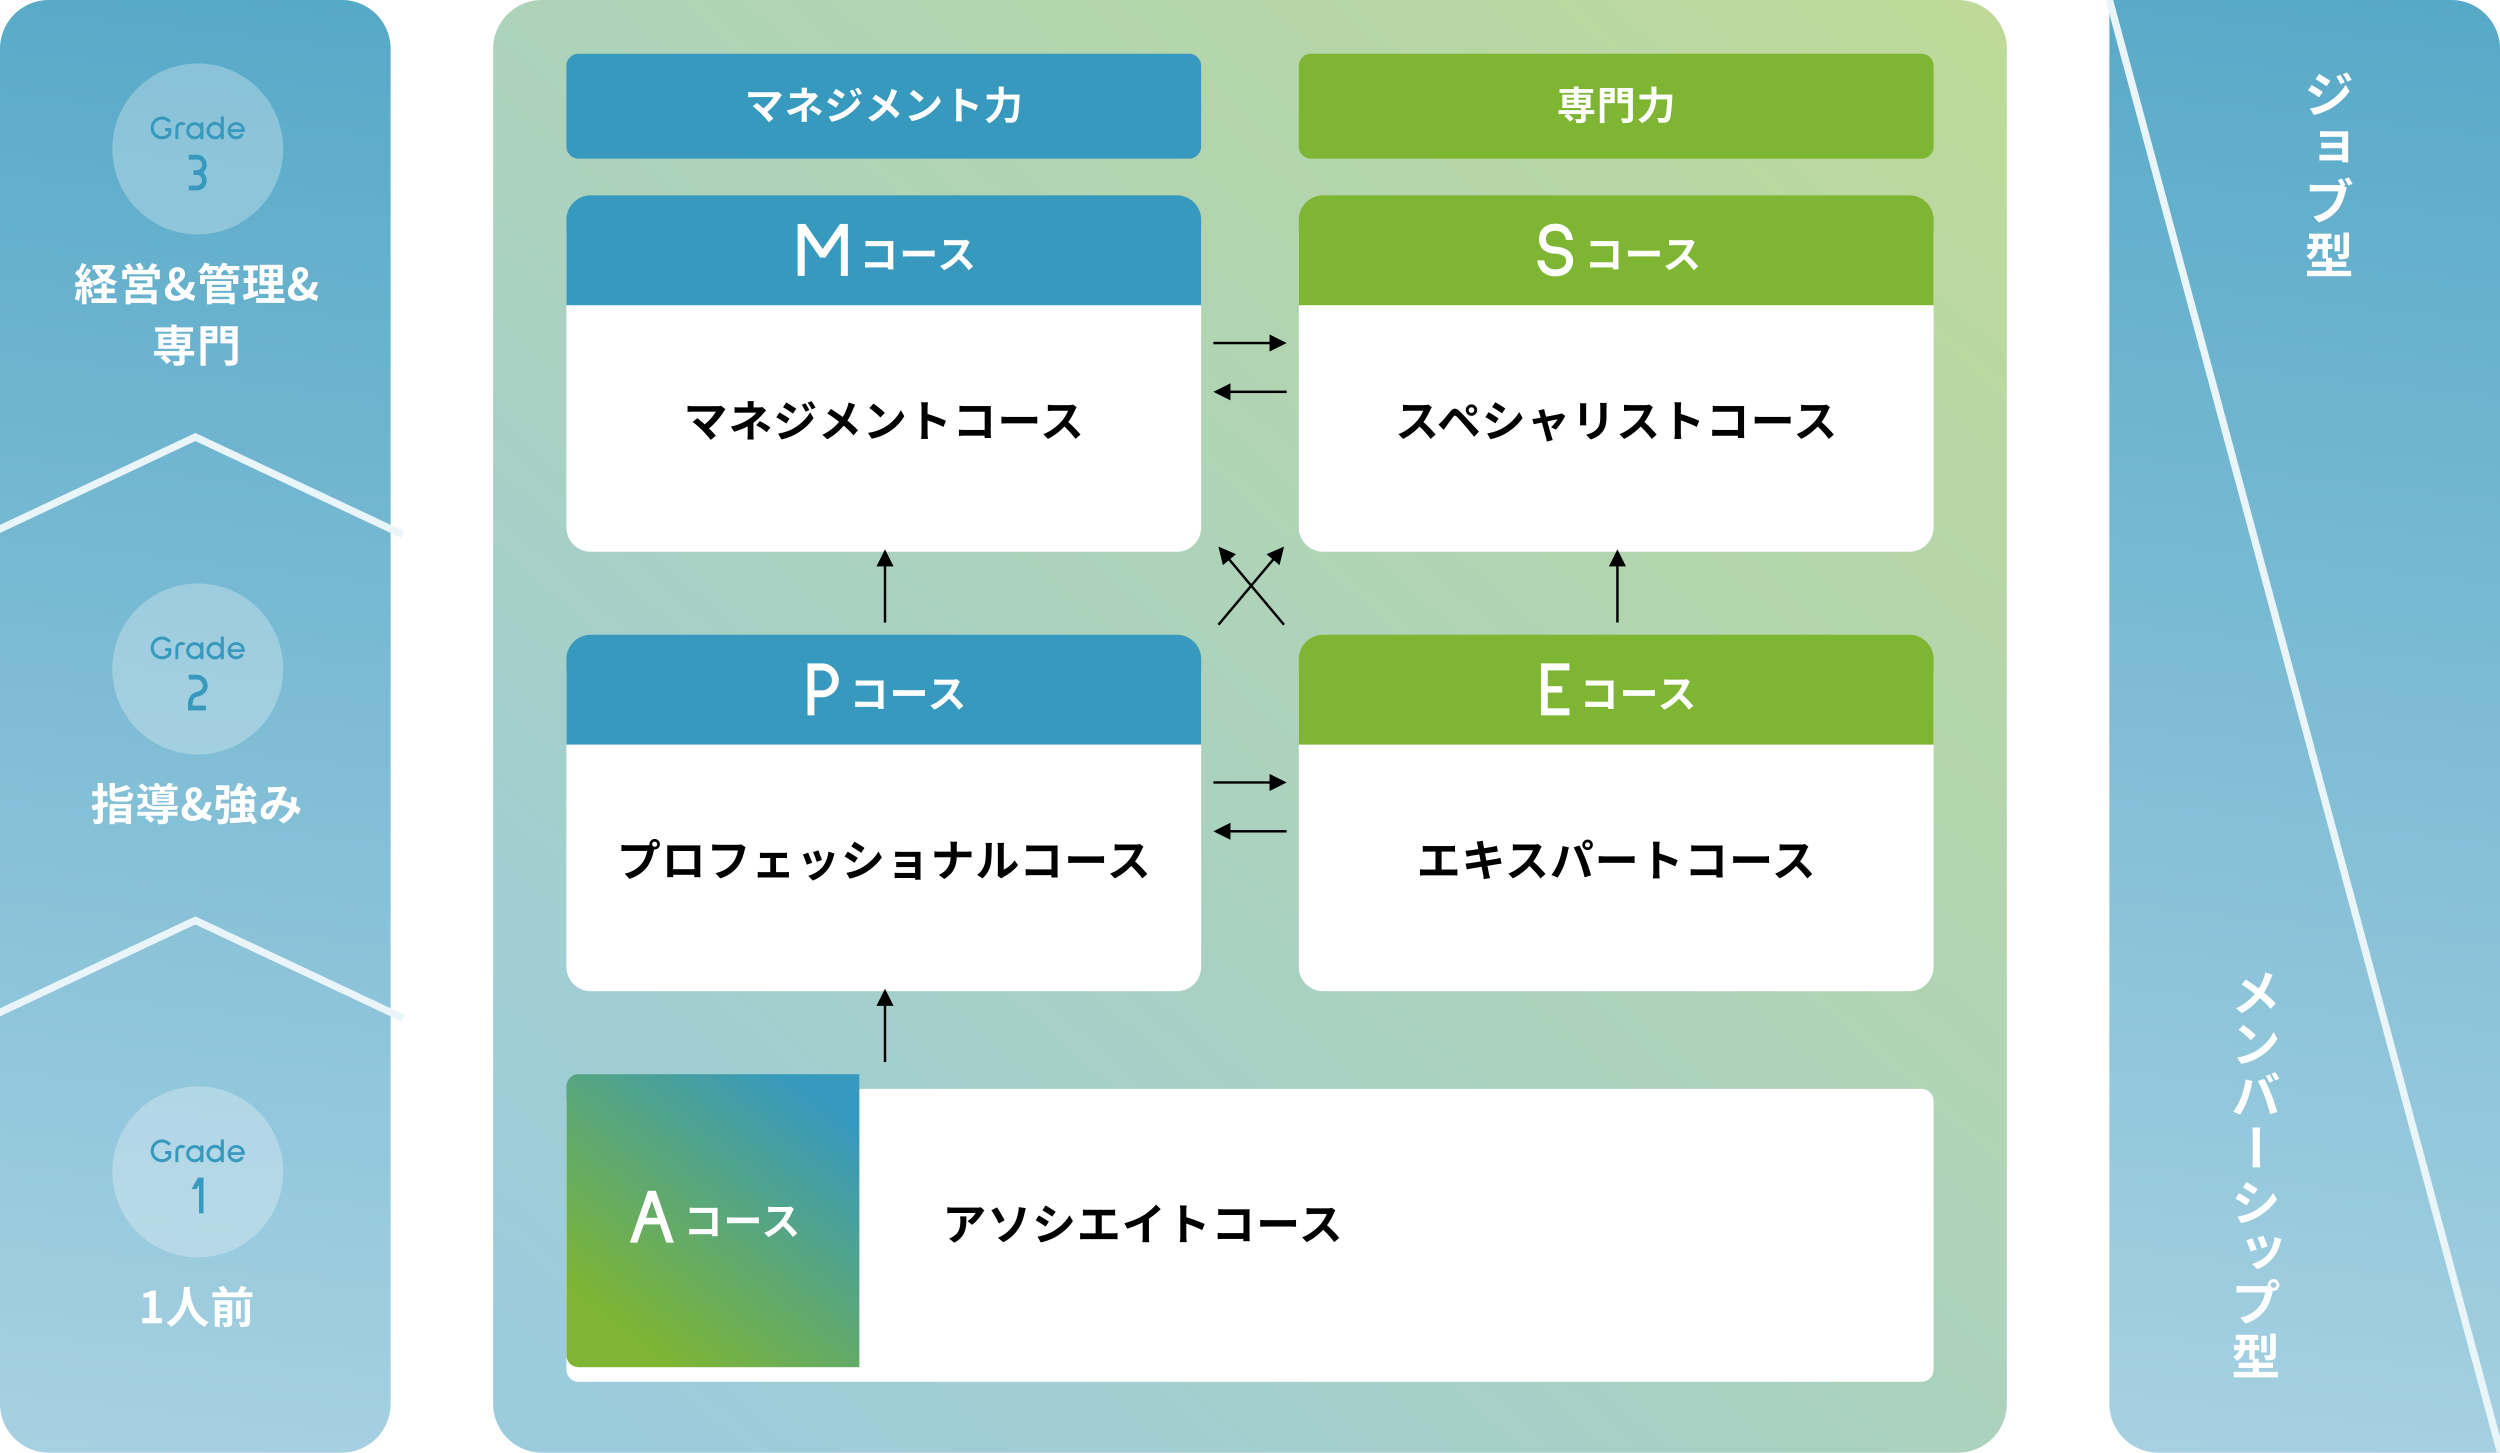 <svg xmlns="http://www.w3.org/2000/svg" xmlns:xlink="http://www.w3.org/1999/xlink" width="1024" height="595"><defs><clipPath id="clip-path"><rect id="長方形_514500" data-name="長方形 514500" width="1024" height="595" transform="translate(2688 1615)" fill="#fff" stroke="#707070" stroke-width="1"/></clipPath><linearGradient id="linear-gradient" x1="0.983" x2="0.06" y2="1" gradientUnits="objectBoundingBox"><stop offset="0" stop-color="#7eb532"/><stop offset="1" stop-color="#3799be"/></linearGradient><filter id="パス_493938" x="214" y="68" width="296" height="176" filterUnits="userSpaceOnUse"><feOffset dy="6" input="SourceAlpha"/><feGaussianBlur stdDeviation="6" result="blur"/><feFlood flood-opacity="0.161"/><feComposite operator="in" in2="blur"/><feComposite in="SourceGraphic"/></filter><filter id="パス_493943" x="514" y="68" width="296" height="176" filterUnits="userSpaceOnUse"><feOffset dy="6" input="SourceAlpha"/><feGaussianBlur stdDeviation="6" result="blur-2"/><feFlood flood-opacity="0.161"/><feComposite operator="in" in2="blur-2"/><feComposite in="SourceGraphic"/></filter><filter id="パス_493948" x="214" y="248" width="296" height="176" filterUnits="userSpaceOnUse"><feOffset dy="6" input="SourceAlpha"/><feGaussianBlur stdDeviation="6" result="blur-3"/><feFlood flood-opacity="0.161"/><feComposite operator="in" in2="blur-3"/><feComposite in="SourceGraphic"/></filter><filter id="パス_493953" x="514" y="248" width="296" height="176" filterUnits="userSpaceOnUse"><feOffset dy="6" input="SourceAlpha"/><feGaussianBlur stdDeviation="6" result="blur-4"/><feFlood flood-opacity="0.161"/><feComposite operator="in" in2="blur-4"/><feComposite in="SourceGraphic"/></filter><filter id="パス_493958" x="214" y="428" width="596" height="156" filterUnits="userSpaceOnUse"><feOffset dy="6" input="SourceAlpha"/><feGaussianBlur stdDeviation="6" result="blur-5"/><feFlood flood-opacity="0.161"/><feComposite operator="in" in2="blur-5"/><feComposite in="SourceGraphic"/></filter><linearGradient id="linear-gradient-2" x1="0.832" y1="0.066" x2="0.197" y2="0.878" gradientUnits="objectBoundingBox"><stop offset="0" stop-color="#3799be"/><stop offset="1" stop-color="#7eb532"/></linearGradient><linearGradient id="linear-gradient-3" x1="0.5" y1="-0.421" x2="0.439" y2="1.548" gradientUnits="objectBoundingBox"><stop offset="0" stop-color="#3799be"/><stop offset="1" stop-color="#d1e6ef"/></linearGradient></defs><g id="マスクグループ_1" data-name="マスクグループ 1" transform="translate(-2688 -1615)" clip-path="url(#clip-path)"><g id="グループ_1125735" data-name="グループ 1125735"><g id="グループ_1125734" data-name="グループ 1125734"><path id="パス_493936" data-name="パス 493936" d="M20,0H600a20,20,0,0,1,20,20V575a20,20,0,0,1-20,20H20A20,20,0,0,1,0,575V20A20,20,0,0,1,20,0Z" transform="translate(2890 1615)" fill="#fff"/><path id="パス_493937" data-name="パス 493937" d="M20,0H600a20,20,0,0,1,20,20V575a20,20,0,0,1-20,20H20A20,20,0,0,1,0,575V20A20,20,0,0,1,20,0Z" transform="translate(2890 1615)" opacity="0.5" fill="url(#linear-gradient)" style="mix-blend-mode: multiply;isolation: isolate"/><g transform="matrix(1, 0, 0, 1, 2688, 1615)" filter="url(#パス_493938)"><path id="パス_493938-2" data-name="パス 493938" d="M10,0H250a10,10,0,0,1,10,10V130a10,10,0,0,1-10,10H10A10,10,0,0,1,0,130V10A10,10,0,0,1,10,0Z" transform="translate(232 80)" fill="#fff"/></g><path id="パス_493939" data-name="パス 493939" d="M50.156,9.656l-.342.4a3.026,3.026,0,0,0-.268.358q-.528.862-1.268,1.87t-1.638,2.039q-.9,1.031-1.9,1.982a20.955,20.955,0,0,1-2.057,1.722l-1.794-1.662a14.85,14.85,0,0,0,1.7-1.36q.805-.745,1.5-1.52t1.236-1.511a12.521,12.521,0,0,0,.891-1.36H36.7q-.356,0-.765.023t-.765.053q-.355.03-.545.062V8.211l.607.08q.369.048.766.071t.7.023h9.982a5.659,5.659,0,0,0,1.683-.2Zm-9.492,8.628q-.4-.4-.91-.875t-1.062-.964q-.553-.489-1.065-.909t-.92-.706L38.6,13.3q.364.264.858.664t1.056.868q.562.468,1.134.97t1.092.994q.6.568,1.234,1.233t1.225,1.3q.587.634,1.013,1.164l-2.119,1.688q-.372-.512-.956-1.191T41.9,19.591Q41.251,18.875,40.665,18.285ZM61.759,6.294q-.04.326-.079.783t-.039.879v2H59.289v-2q0-.436-.025-.886a7.323,7.323,0,0,0-.079-.776Zm5.028,3.864q-.341.34-.722.757t-.666.737q-.5.564-1.155,1.225T62.828,14.2a18.448,18.448,0,0,1-1.589,1.245,17.27,17.27,0,0,1-2.184,1.313q-1.212.619-2.561,1.147t-2.745.952l-1.385-2.127a20.921,20.921,0,0,0,4.388-1.423,27.32,27.32,0,0,0,2.95-1.589,15.4,15.4,0,0,0,1.28-.93,13.773,13.773,0,0,0,1.042-.931,6.27,6.27,0,0,0,.713-.824H56.218q-.316,0-.766.009t-.873.025q-.423.016-.707.048V8.765q.514.064,1.178.091t1.127.027h7.63a6.985,6.985,0,0,0,.8-.044,4.863,4.863,0,0,0,.693-.126ZM61.6,14.087V15.3q0,.725,0,1.542t0,1.579v1.307q0,.354.016.783t.048.829q.032.4.05.684H59.131q.036-.256.068-.656t.048-.843q.016-.442.016-.8V18.57q0-.64,0-1.3t0-1.238v-.988Zm5.449,4.95q-.774-.624-1.464-1.105t-1.374-.9q-.684-.421-1.462-.857l1.477-1.716q.836.436,1.485.8t1.313.782q.664.414,1.53,1.01ZM82.861,7.178q.254.368.557.865t.592,1q.289.5.491.922l-1.557.673q-.264-.575-.505-1.035t-.495-.9A8.983,8.983,0,0,0,81.35,7.8ZM85.342,6.3a8.831,8.831,0,0,1,.589.835q.3.481.6.969T87.036,9l-1.543.687q-.278-.575-.542-1.021T84.417,7.8q-.27-.417-.61-.857Zm-10.3.526q.444.24,1,.584t1.138.71q.581.366,1.1.7t.866.583L77.807,11.39q-.368-.262-.885-.6t-1.08-.7q-.563-.357-1.111-.69t-.988-.587ZM71.711,19.607q1.014-.18,2.053-.446a19.523,19.523,0,0,0,2.07-.656,16.211,16.211,0,0,0,2-.918,20.247,20.247,0,0,0,2.85-1.944,19.346,19.346,0,0,0,2.383-2.3,14.651,14.651,0,0,0,1.77-2.506l1.385,2.445a19.019,19.019,0,0,1-3.1,3.536,23.557,23.557,0,0,1-4.063,2.938,18.989,18.989,0,0,1-2.007.965q-1.093.453-2.147.784a15.15,15.15,0,0,1-1.852.473Zm.561-8.669q.455.236,1.022.574t1.144.7q.576.358,1.09.685t.861.577l-1.321,2.02q-.386-.272-.9-.61t-1.077-.7q-.565-.365-1.115-.692t-1.008-.563Zm30.993-3.169q-.174.307-.4.805t-.355.821q-.338.886-.82,1.94t-1.09,2.12a17.614,17.614,0,0,1-1.36,2.04,26.306,26.306,0,0,1-1.876,2.194,23.066,23.066,0,0,1-2.4,2.176,22.167,22.167,0,0,1-3.1,2.035l-2.013-1.818A19.693,19.693,0,0,0,94.1,17.39a21.512,21.512,0,0,0,3.2-3.366,15.22,15.22,0,0,0,1.743-2.791,26.547,26.547,0,0,0,1.122-2.742,8.236,8.236,0,0,0,.246-.83q.118-.478.186-.824Zm-9.9,1.74q.68.418,1.447.932t1.548,1.051q.781.537,1.5,1.059t1.277.97q1.446,1.122,2.816,2.346t2.455,2.394l-1.846,2.057a32.491,32.491,0,0,0-2.409-2.539q-1.231-1.16-2.65-2.343-.486-.414-1.112-.9t-1.358-1.028q-.732-.539-1.539-1.089t-1.662-1.072Zm17.422-2.2q.472.324,1.1.8t1.3,1.02q.669.545,1.264,1.064a13.351,13.351,0,0,1,.979.931L113.6,13q-.352-.38-.906-.9t-1.2-1.08q-.646-.559-1.276-1.059T109.1,9.123ZM108.529,19.3a19.178,19.178,0,0,0,2.656-.557,19.122,19.122,0,0,0,2.3-.821,17.817,17.817,0,0,0,1.938-.976,16.77,16.77,0,0,0,2.81-2.083,18.39,18.39,0,0,0,2.23-2.439,14.056,14.056,0,0,0,1.524-2.472l1.4,2.524A15.932,15.932,0,0,1,121.7,14.9a19.6,19.6,0,0,1-2.258,2.287,19.365,19.365,0,0,1-2.716,1.958,21.824,21.824,0,0,1-1.976,1.049,19.187,19.187,0,0,1-2.247.884,17.382,17.382,0,0,1-2.45.6Zm21.932-.03V8.93q0-.485-.046-1.093a8.8,8.8,0,0,0-.142-1.081h2.812q-.05.469-.105,1.041t-.055,1.133V12.2q0,1.054,0,2.15t0,2.1v2.829q0,.254.021.709t.067.94q.046.485.078.859h-2.814q.078-.525.129-1.247T130.462,19.275Zm1.934-7.857q.9.242,2.008.611t2.248.785q1.136.416,2.137.822t1.66.736l-1.02,2.5q-.76-.4-1.679-.807t-1.867-.786q-.949-.383-1.849-.7t-1.639-.565Zm13.593-3.2q.508.05,1.136.084t1.094.034h9.065q.4,0,.875-.014t.7-.032q-.018.316-.034.789t-.016.875v9.326q0,.462.027,1.088t.055,1.034h-2.61q.014-.407.025-.879t.011-.968v-8.9h-8.095q-.572,0-1.214.018t-1.02.05Zm-.22,9.775q.459.032,1.047.068t1.19.036h9.73v2.369H148.08q-.52,0-1.194.03t-1.117.076Zm17.412-5.328q.328.018.834.05t1.056.048q.55.016,1.006.016h9.669q.636,0,1.2-.048t.92-.066V15.5q-.318-.018-.928-.057T175.75,15.4h-9.673q-.762,0-1.574.03t-1.322.066ZM194,8.8q-.11.156-.31.5a5.306,5.306,0,0,0-.321.627q-.37.848-.921,1.9t-1.242,2.105a18.536,18.536,0,0,1-1.467,1.956,27.058,27.058,0,0,1-2.219,2.252,24.9,24.9,0,0,1-2.558,2.03,19.36,19.36,0,0,1-2.745,1.591l-1.864-1.942a16.392,16.392,0,0,0,2.828-1.4,21.317,21.317,0,0,0,2.542-1.838,20.465,20.465,0,0,0,2.012-1.923,14.716,14.716,0,0,0,1.135-1.455,16.818,16.818,0,0,0,.946-1.548,8.02,8.02,0,0,0,.61-1.406h-6.109q-.368,0-.79.025t-.782.055l-.558.044V7.8q.253.028.654.06t.808.052q.407.02.667.02h6.348a8.279,8.279,0,0,0,1.1-.067,4.27,4.27,0,0,0,.77-.159Zm-4.027,5.591q.7.564,1.492,1.3t1.561,1.531q.773.793,1.433,1.523t1.1,1.268L193.512,21.8q-.658-.933-1.511-1.92t-1.8-1.971q-.947-.984-1.923-1.854Z" transform="translate(2935 1773)"/><path id="パス_493940" data-name="パス 493940" d="M10,0H250a10,10,0,0,1,10,10V45H0V10A10,10,0,0,1,10,0Z" transform="translate(2920 1695)" fill="#3799be"/><path id="パス_493941" data-name="パス 493941" d="M2.505-11.362q.452.045,1.01.075t.972.03h8.058q.352,0,.778-.012t.622-.029q-.016.281-.03.7t-.014.778v8.29q0,.411.024.968t.049.919h-2.32q.012-.362.022-.782t.01-.861V-9.192H4.49q-.509,0-1.079.016t-.906.045Zm-.2,8.689q.408.028.931.06T4.3-2.581h8.649V-.475H4.365Q3.9-.475,3.3-.448T2.31-.38ZM17.788-7.409q.292.016.741.044t.939.043q.489.014.895.014h8.595q.565,0,1.062-.043t.818-.059v2.517l-.825-.051q-.542-.035-1.052-.035h-8.6q-.677,0-1.4.027t-1.175.059Zm27.394-3.438q-.1.139-.276.441a4.716,4.716,0,0,0-.285.558q-.329.754-.819,1.686T42.7-6.291a16.477,16.477,0,0,1-1.3,1.739,24.052,24.052,0,0,1-1.973,2,22.131,22.131,0,0,1-2.274,1.8A17.209,17.209,0,0,1,34.707.669L33.05-1.058A14.571,14.571,0,0,0,35.564-2.3a18.948,18.948,0,0,0,2.26-1.634,18.19,18.19,0,0,0,1.788-1.71A13.081,13.081,0,0,0,40.62-6.939a14.947,14.947,0,0,0,.841-1.376A7.128,7.128,0,0,0,42-9.564h-5.43q-.328,0-.7.022t-.7.049l-.5.039v-2.28q.225.025.582.053t.719.046q.362.018.593.018h5.643a7.359,7.359,0,0,0,.975-.06,3.8,3.8,0,0,0,.685-.142ZM41.6-5.878q.625.5,1.326,1.157t1.388,1.361q.687.7,1.274,1.354t.981,1.127L44.748.709Q44.163-.12,43.405-1t-1.6-1.752Q40.964-3.623,40.1-4.4Z" transform="translate(3040 1725)" fill="#fff"/><path id="パス_493942" data-name="パス 493942" d="M7.408,0V-16.672L1.072-7.52H-1.1l-6.3-9.152V0h-2.88V-21.28H-7.12l7.1,10.272,7.1-10.272h3.2V0Z" transform="translate(3025 1728)" fill="#fff"/><g transform="matrix(1, 0, 0, 1, 2688, 1615)" filter="url(#パス_493943)"><path id="パス_493943-2" data-name="パス 493943" d="M10,0H250a10,10,0,0,1,10,10V130a10,10,0,0,1-10,10H10A10,10,0,0,1,0,130V10A10,10,0,0,1,10,0Z" transform="translate(532 80)" fill="#fff"/></g><path id="パス_493944" data-name="パス 493944" d="M39.469,8.8q-.11.156-.31.5a5.305,5.305,0,0,0-.321.627q-.37.848-.921,1.9t-1.242,2.105a18.536,18.536,0,0,1-1.467,1.956,27.058,27.058,0,0,1-2.219,2.252,24.9,24.9,0,0,1-2.558,2.03,19.361,19.361,0,0,1-2.745,1.591L25.822,19.81a16.392,16.392,0,0,0,2.828-1.4,21.317,21.317,0,0,0,2.542-1.838A20.464,20.464,0,0,0,33.2,14.649a14.717,14.717,0,0,0,1.135-1.455,16.815,16.815,0,0,0,.946-1.548,8.019,8.019,0,0,0,.61-1.406H29.785q-.368,0-.79.025t-.782.055l-.558.044V7.8q.253.028.654.06t.808.052q.407.02.667.02h6.348a8.279,8.279,0,0,0,1.1-.067A4.27,4.27,0,0,0,38,7.7Zm-4.027,5.591q.7.564,1.492,1.3T38.5,17.221q.773.793,1.433,1.523t1.1,1.268L38.982,21.8q-.658-.933-1.511-1.92t-1.8-1.971q-.947-.984-1.923-1.854ZM54.568,9.981a1.143,1.143,0,1,0,.336-.809A1.1,1.1,0,0,0,54.568,9.981Zm-1.186,0A2.278,2.278,0,0,1,53.7,8.8a2.377,2.377,0,0,1,.843-.843,2.251,2.251,0,0,1,1.171-.314,2.278,2.278,0,0,1,1.186.314,2.377,2.377,0,0,1,.843.843,2.278,2.278,0,0,1,.314,1.185,2.252,2.252,0,0,1-.314,1.172A2.377,2.377,0,0,1,56.9,12a2.278,2.278,0,0,1-1.186.314A2.251,2.251,0,0,1,54.54,12a2.377,2.377,0,0,1-.843-.843A2.252,2.252,0,0,1,53.382,9.981Zm-11.19,5.891q.4-.336.736-.647t.747-.726q.314-.314.71-.772t.86-1.011q.464-.553.945-1.142t.943-1.137A2.627,2.627,0,0,1,48.777,9.39a2.483,2.483,0,0,1,1.891.9q.612.562,1.252,1.213t1.261,1.3q.621.648,1.153,1.23.612.644,1.38,1.468l1.572,1.684q.8.86,1.488,1.6L56.785,20.91q-.6-.754-1.274-1.579T54.18,17.718q-.652-.789-1.184-1.4-.392-.47-.866-1l-.938-1.046q-.464-.517-.86-.936t-.636-.669a1.087,1.087,0,0,0-.764-.41,1.142,1.142,0,0,0-.707.516q-.265.338-.618.81t-.732.99l-.735,1.005q-.356.488-.628.852-.3.424-.612.873t-.545.8ZM65.475,6.748q.444.24,1,.584t1.138.71q.581.366,1.1.7t.865.583l-1.343,1.984q-.368-.262-.886-.6t-1.08-.7q-.563-.357-1.111-.69t-.988-.587ZM62.141,19.525q1.014-.18,2.053-.446a19.58,19.58,0,0,0,2.07-.656,16.191,16.191,0,0,0,2-.918,20.248,20.248,0,0,0,2.85-1.944,19.331,19.331,0,0,0,2.382-2.3,14.665,14.665,0,0,0,1.77-2.506L76.656,13.2a19.027,19.027,0,0,1-3.1,3.536A23.536,23.536,0,0,1,69.5,19.672a18.94,18.94,0,0,1-2.007.965q-1.093.453-2.147.784a15.191,15.191,0,0,1-1.852.473Zm.561-8.669q.455.236,1.022.574t1.144.7q.576.358,1.09.685t.86.577L65.5,15.409q-.386-.272-.9-.61t-1.077-.7q-.565-.365-1.115-.692T61.4,12.84ZM85.488,9.57q.05.312.132.659t.154.7q.152.535.378,1.364t.5,1.815q.274.986.554,2t.542,1.941l.464,1.639q.2.712.316,1.09.058.152.138.435t.176.57q.1.286.164.473l-2.445.6q-.046-.364-.126-.785a6.891,6.891,0,0,0-.2-.793q-.114-.392-.309-1.136t-.45-1.7q-.255-.955-.528-1.983l-.533-2.008q-.26-.979-.479-1.778t-.361-1.264a4.626,4.626,0,0,0-.227-.673q-.137-.321-.283-.6Zm8.64,2.778q-.284.586-.738,1.345t-1,1.551q-.542.791-1.084,1.5a15.907,15.907,0,0,1-1.02,1.226l-1.986-.99a11.728,11.728,0,0,0,.988-1.006q.519-.589.977-1.192a8.317,8.317,0,0,0,.692-1.037q-.2.032-.751.144l-1.325.271L87.2,14.51q-.909.188-1.828.383l-1.751.37q-.832.175-1.459.31l-.946.2-.555-2.153q.426-.036.818-.088t.837-.124l.758-.13q.55-.094,1.316-.242t1.65-.314l1.778-.334q.894-.168,1.693-.325l1.391-.274q.592-.117.866-.181.235-.05.482-.128a3.4,3.4,0,0,0,.421-.16ZM111.091,7.03q-.018.372-.043.817t-.025.988V12.4a20.244,20.244,0,0,1-.137,2.523,10.012,10.012,0,0,1-.405,1.884,6.737,6.737,0,0,1-.655,1.43,7.755,7.755,0,0,1-.9,1.176,7.076,7.076,0,0,1-1.357,1.167,10.934,10.934,0,0,1-1.555.867,14.937,14.937,0,0,1-1.45.574l-1.886-1.988a10.842,10.842,0,0,0,2.431-.855,6.717,6.717,0,0,0,1.9-1.416,5.693,5.693,0,0,0,.754-1.04,4.612,4.612,0,0,0,.445-1.161,9.12,9.12,0,0,0,.214-1.443q.061-.808.061-1.867V8.836q0-.543-.032-.988t-.082-.817Zm-8.342.154q-.018.31-.043.629t-.025.745v6.081q0,.342.025.794t.043.773h-2.618q.022-.25.054-.713t.032-.869V8.559q0-.248-.018-.656t-.054-.718ZM130.009,8.8q-.11.156-.31.5a5.306,5.306,0,0,0-.321.627q-.37.848-.921,1.9t-1.242,2.105a18.536,18.536,0,0,1-1.467,1.956,27.058,27.058,0,0,1-2.219,2.252,24.9,24.9,0,0,1-2.558,2.03,19.361,19.361,0,0,1-2.745,1.591l-1.864-1.942a16.392,16.392,0,0,0,2.828-1.4,21.317,21.317,0,0,0,2.542-1.838,20.464,20.464,0,0,0,2.011-1.923,14.716,14.716,0,0,0,1.135-1.455,16.815,16.815,0,0,0,.946-1.548,8.019,8.019,0,0,0,.61-1.406h-6.109q-.368,0-.79.025t-.782.055l-.558.044V7.8q.253.028.654.06t.808.052q.407.02.667.02h6.348a8.279,8.279,0,0,0,1.1-.067,4.27,4.27,0,0,0,.77-.159Zm-4.027,5.591q.7.564,1.492,1.3t1.561,1.531q.773.793,1.433,1.523t1.1,1.268L129.522,21.8q-.658-.933-1.511-1.92t-1.8-1.971q-.947-.984-1.923-1.854Zm13.029,4.887V8.93q0-.485-.046-1.093a8.8,8.8,0,0,0-.142-1.081h2.812q-.05.469-.105,1.041t-.055,1.133V12.2q0,1.054,0,2.15t0,2.1v2.829q0,.254.021.709t.067.94q.046.485.078.859h-2.814q.078-.525.129-1.247T139.012,19.275Zm1.934-7.857q.9.242,2.008.611t2.248.785q1.136.416,2.137.822t1.66.736l-1.02,2.5q-.76-.4-1.679-.807t-1.867-.786q-.949-.383-1.849-.7t-1.639-.565Zm13.593-3.2q.508.05,1.136.084t1.094.034h9.065q.4,0,.875-.014t.7-.032q-.018.316-.034.789t-.016.875v9.326q0,.462.027,1.088t.055,1.034h-2.61q.014-.407.025-.879t.011-.968v-8.9h-8.095q-.572,0-1.214.018t-1.02.05Zm-.22,9.775q.459.032,1.047.068t1.19.036h9.73v2.369H156.63q-.52,0-1.194.03t-1.117.076Zm17.412-5.328q.328.018.834.05t1.056.048q.55.016,1.006.016H184.3q.636,0,1.2-.048t.92-.066V15.5q-.318-.018-.928-.057T184.3,15.4h-9.673q-.762,0-1.574.03t-1.322.066ZM202.549,8.8q-.11.156-.31.5a5.306,5.306,0,0,0-.321.627q-.37.848-.921,1.9t-1.242,2.105a18.536,18.536,0,0,1-1.467,1.956,27.058,27.058,0,0,1-2.219,2.252,24.9,24.9,0,0,1-2.558,2.03,19.36,19.36,0,0,1-2.745,1.591L188.9,19.81a16.392,16.392,0,0,0,2.828-1.4,21.317,21.317,0,0,0,2.542-1.838,20.465,20.465,0,0,0,2.012-1.923,14.716,14.716,0,0,0,1.135-1.455,16.818,16.818,0,0,0,.946-1.548,8.02,8.02,0,0,0,.61-1.406h-6.109q-.368,0-.79.025t-.782.055l-.558.044V7.8q.253.028.654.06t.808.052q.407.02.667.02h6.348a8.279,8.279,0,0,0,1.1-.067,4.27,4.27,0,0,0,.77-.159Zm-4.027,5.591q.7.564,1.492,1.3t1.561,1.531q.773.793,1.433,1.523t1.1,1.268L202.062,21.8q-.658-.933-1.511-1.92t-1.8-1.971q-.947-.984-1.923-1.854Z" transform="translate(3235 1773)"/><path id="パス_493945" data-name="パス 493945" d="M10,0H250a10,10,0,0,1,10,10V45H0V10A10,10,0,0,1,10,0Z" transform="translate(3220 1695)" fill="#7eb532"/><path id="パス_493946" data-name="パス 493946" d="M2.505-11.362q.452.045,1.01.075t.972.03h8.058q.352,0,.778-.012t.622-.029q-.016.281-.03.7t-.014.778v8.29q0,.411.024.968t.049.919h-2.32q.012-.362.022-.782t.01-.861V-9.192H4.49q-.509,0-1.079.016t-.906.045Zm-.2,8.689q.408.028.931.06T4.3-2.581h8.649V-.475H4.365Q3.9-.475,3.3-.448T2.31-.38ZM17.788-7.409q.292.016.741.044t.939.043q.489.014.895.014h8.595q.565,0,1.062-.043t.818-.059v2.517l-.825-.051q-.542-.035-1.052-.035h-8.6q-.677,0-1.4.027t-1.175.059Zm27.394-3.438q-.1.139-.276.441a4.716,4.716,0,0,0-.285.558q-.329.754-.819,1.686T42.7-6.291a16.477,16.477,0,0,1-1.3,1.739,24.052,24.052,0,0,1-1.973,2,22.131,22.131,0,0,1-2.274,1.8A17.209,17.209,0,0,1,34.707.669L33.05-1.058A14.571,14.571,0,0,0,35.564-2.3a18.948,18.948,0,0,0,2.26-1.634,18.19,18.19,0,0,0,1.788-1.71A13.081,13.081,0,0,0,40.62-6.939a14.947,14.947,0,0,0,.841-1.376A7.128,7.128,0,0,0,42-9.564h-5.43q-.328,0-.7.022t-.7.049l-.5.039v-2.28q.225.025.582.053t.719.046q.362.018.593.018h5.643a7.359,7.359,0,0,0,.975-.06,3.8,3.8,0,0,0,.685-.142ZM41.6-5.878q.625.5,1.326,1.157t1.388,1.361q.687.7,1.274,1.354t.981,1.127L44.748.709Q44.163-.12,43.405-1t-1.6-1.752Q40.964-3.623,40.1-4.4Z" transform="translate(3337 1725)" fill="#fff"/><path id="パス_493947" data-name="パス 493947" d="M4.368-14.72A4.933,4.933,0,0,0,3.7-16.768a3.5,3.5,0,0,0-1.424-1.264,5.072,5.072,0,0,0-2.16-.4,4.047,4.047,0,0,0-3.04.928,3.249,3.249,0,0,0-.832,2.4A3.528,3.528,0,0,0-3.5-13.648a2.2,2.2,0,0,0,.768.912,5.354,5.354,0,0,0,2.528.7,17.667,17.667,0,0,1,3.024.5,8.13,8.13,0,0,1,2.16.912A5.053,5.053,0,0,1,7.312-6.016a5.645,5.645,0,0,1-.48,2.3A6.39,6.39,0,0,1,5.488-1.76,6.443,6.443,0,0,1,3.072-.288a8.821,8.821,0,0,1-2.9.48,7.517,7.517,0,0,1-5.408-1.92,7.6,7.6,0,0,1-2.08-4.608l.064-.032h2.816A4.186,4.186,0,0,0-3.28-3.84,4.759,4.759,0,0,0,.08-2.688a5.052,5.052,0,0,0,3.2-.928,2.912,2.912,0,0,0,1.184-2.4,3.5,3.5,0,0,0-.176-1.168,1.975,1.975,0,0,0-.656-.88A8.105,8.105,0,0,0-.432-9.12,7.345,7.345,0,0,1-5.04-10.88,5.577,5.577,0,0,1-6.608-15.1a6.015,6.015,0,0,1,1.7-4.448A6.748,6.748,0,0,1,.08-21.344a6.694,6.694,0,0,1,5.184,2.016A8.019,8.019,0,0,1,7.248-14.72Z" transform="translate(3325 1728)" fill="#fff"/><g transform="matrix(1, 0, 0, 1, 2688, 1615)" filter="url(#パス_493948)"><path id="パス_493948-2" data-name="パス 493948" d="M10,0H250a10,10,0,0,1,10,10V130a10,10,0,0,1-10,10H10A10,10,0,0,1,0,130V10A10,10,0,0,1,10,0Z" transform="translate(232 260)" fill="#fff"/></g><path id="パス_493949" data-name="パス 493949" d="M20.12,7.8a1.037,1.037,0,1,0,.3-.736A1,1,0,0,0,20.12,7.8ZM19,7.8a2.054,2.054,0,0,1,.294-1.08,2.269,2.269,0,0,1,.78-.782,2.128,2.128,0,0,1,2.159,0,2.263,2.263,0,0,1,.782.782,2.128,2.128,0,0,1,0,2.159,2.269,2.269,0,0,1-.782.78,2.128,2.128,0,0,1-2.159,0,2.275,2.275,0,0,1-.78-.78A2.044,2.044,0,0,1,19,7.8ZM21.19,9.224a3.473,3.473,0,0,0-.221.6q-.1.35-.175.644-.154.658-.383,1.48t-.557,1.708a16.642,16.642,0,0,1-.767,1.75,11.351,11.351,0,0,1-1,1.622A13.81,13.81,0,0,1,16.2,19.039a14.1,14.1,0,0,1-2.409,1.69A16.264,16.264,0,0,1,10.848,22l-1.96-2.155a15.066,15.066,0,0,0,3.1-1.06,10.866,10.866,0,0,0,2.264-1.443,12.5,12.5,0,0,0,1.692-1.719,8.676,8.676,0,0,0,1.025-1.642,12.912,12.912,0,0,0,.7-1.778,11.032,11.032,0,0,0,.388-1.664H9.673q-.618,0-1.2.023t-.94.055V8.075q.276.032.661.066t.791.057q.406.023.694.023h8.33q.27,0,.661-.023a3.858,3.858,0,0,0,.745-.115Zm5.092-.992q.55.018,1.043.027t.861.009h9.905l.812,0q.475,0,.968-.02-.018.406-.027.866t-.009.88v8.816q0,.26.007.669t.009.816q0,.407.011.7t.009.318H37.377q0-.036.011-.442t.021-.963q.014-.557.014-1.048V10.563h-8.7v9.023q0,.409.009.786t.011.641q0,.263,0,.295H26.264q0-.032.009-.3t.018-.669q.009-.4.016-.812t.007-.74V9.108Q26.314,8.614,26.282,8.232Zm12.033,9.8v2.291H27.5V18.034ZM58.375,9.02a3.489,3.489,0,0,0-.221.6q-.1.35-.175.644-.154.658-.383,1.481t-.557,1.708a16.659,16.659,0,0,1-.767,1.75,11.334,11.334,0,0,1-1,1.621,13.8,13.8,0,0,1-1.887,2.009,14.106,14.106,0,0,1-2.409,1.69A16.263,16.263,0,0,1,48.033,21.8l-1.96-2.155a15.071,15.071,0,0,0,3.1-1.06,11.047,11.047,0,0,0,2.271-1.443,11.686,11.686,0,0,0,1.685-1.719,8.676,8.676,0,0,0,1.025-1.642,12.915,12.915,0,0,0,.7-1.778,11.029,11.029,0,0,0,.388-1.663H46.858q-.618,0-1.2.023t-.94.055V7.872q.276.032.661.066t.791.057q.406.023.694.023h8.33q.27,0,.661-.023a3.858,3.858,0,0,0,.745-.115Zm5.9,2.226q.3.046.715.071t.708.025h8.24q.328,0,.705-.025t.7-.071V13.5q-.332-.036-.713-.05t-.687-.014H65.7q-.294,0-.712.014t-.715.05ZM68.5,20.46V12.484h2.365V20.46Zm-5.138-1.339q.344.046.742.078t.735.032H74.78a6.66,6.66,0,0,0,.734-.039l.632-.071v2.361a5.8,5.8,0,0,0-.7-.062q-.423-.016-.663-.016H64.836q-.322,0-.719.016t-.758.062ZM88.178,10.31q.136.28.339.816t.433,1.137q.23.6.417,1.139t.287.85L87.5,15q-.082-.33-.26-.854t-.394-1.113q-.216-.589-.43-1.13t-.378-.891Zm6.643,1.309q-.148.431-.247.74t-.177.581a17.459,17.459,0,0,1-.941,2.72,12,12,0,0,1-1.519,2.547,13.426,13.426,0,0,1-2.847,2.74,14.66,14.66,0,0,1-3.172,1.735l-1.89-1.932a12.424,12.424,0,0,0,2.084-.8,13.282,13.282,0,0,0,2.121-1.286,9.27,9.27,0,0,0,1.761-1.684,9.42,9.42,0,0,0,1.094-1.77,12.608,12.608,0,0,0,.8-2.137,12.467,12.467,0,0,0,.409-2.263ZM84,11.258q.178.346.406.882t.466,1.138q.238.6.456,1.157t.344.935l-2.193.816q-.108-.356-.317-.934t-.454-1.21q-.245-.632-.475-1.171a8.948,8.948,0,0,0-.394-.831ZM103,6.748q.444.24,1,.584t1.138.71q.581.366,1.1.7t.865.583l-1.343,1.984q-.368-.262-.886-.6t-1.08-.7q-.563-.357-1.111-.69t-.988-.587ZM99.671,19.525q1.014-.18,2.053-.446a19.58,19.58,0,0,0,2.07-.656,16.191,16.191,0,0,0,2-.918,20.247,20.247,0,0,0,2.85-1.944,19.332,19.332,0,0,0,2.382-2.3,14.665,14.665,0,0,0,1.77-2.506l1.385,2.445a19.027,19.027,0,0,1-3.1,3.536,23.536,23.536,0,0,1-4.063,2.938,18.94,18.94,0,0,1-2.007.965q-1.093.453-2.147.784a15.191,15.191,0,0,1-1.852.473Zm.561-8.669q.455.236,1.022.574t1.144.7q.576.358,1.09.685t.86.577l-1.321,2.02q-.386-.272-.9-.61t-1.077-.7q-.565-.365-1.115-.692T98.93,12.84Zm19.407-.026q.234.018.637.041t.835.032q.432.009.759.009h6.811q.32,0,.743-.009t.637-.023q-.018.178-.018.552v9.686q0,.216.009.6t.013.621H127.8q.018-.22.018-.64V12.941h-5.948q-.327,0-.766.009t-.842.025q-.4.016-.623.03Zm.464,4.226q.363.018.913.038t1.059.02h6.79v2.042h-6.786l-1.08,0q-.568,0-.9.034Zm-.656,4.414q.23.018.648.045t.91.027h7.874V21.63H121q-.38,0-.849.018t-.7.032Zm22.97-10.606q0-.448-.057-1.068a5.778,5.778,0,0,0-.177-1.04h2.858a9.343,9.343,0,0,0-.11,1.061q-.036.64-.036,1.061v3.554a16.507,16.507,0,0,1-.229,2.8,9.783,9.783,0,0,1-.8,2.536,8.692,8.692,0,0,1-1.568,2.26,12.073,12.073,0,0,1-2.541,1.987l-2.243-1.664a9.485,9.485,0,0,0,2.371-1.5,7.082,7.082,0,0,0,1.5-1.849,7.527,7.527,0,0,0,.794-2.16,12.056,12.056,0,0,0,.235-2.414V8.864Zm-6.682,1.853q.411.046.938.085t1.068.039h11.206q.625,0,1.155-.037t.811-.069V13.2q-.28-.032-.86-.053t-1.124-.021H137.8q-.586,0-1.114.028t-.952.06ZM161.582,20.6a5.031,5.031,0,0,0,.105-.609,6.071,6.071,0,0,0,.041-.711V8.784a7.29,7.29,0,0,0-.067-1.061q-.067-.451-.071-.49h2.67q0,.04-.062.5a8.6,8.6,0,0,0-.058,1.068V18.2a8.939,8.939,0,0,0,1.532-.879,12.38,12.38,0,0,0,1.553-1.3,11.016,11.016,0,0,0,1.362-1.616l1.381,1.984a14.143,14.143,0,0,1-1.787,1.905,21.7,21.7,0,0,1-2.17,1.715,19,19,0,0,1-2.147,1.3,3.674,3.674,0,0,0-.468.293l-.308.233Zm-8.337-.261a7.2,7.2,0,0,0,1.945-2,9.678,9.678,0,0,0,1.118-2.313,7.218,7.218,0,0,0,.3-1.454q.1-.872.155-1.87t.061-1.987q.009-.988.009-1.8a8.088,8.088,0,0,0-.046-.935,6.554,6.554,0,0,0-.124-.721h2.646q0,.036-.034.289t-.06.61q-.03.357-.03.729,0,.8-.018,1.848t-.074,2.148q-.056,1.1-.157,2.083a10.649,10.649,0,0,1-.285,1.663,10.388,10.388,0,0,1-1.233,2.835,10.552,10.552,0,0,1-1.981,2.331Zm20.1-12.119q.508.05,1.136.084t1.094.034h9.065q.4,0,.875-.014t.7-.032q-.018.316-.034.789t-.016.875v9.326q0,.462.027,1.088t.055,1.034h-2.61q.014-.407.025-.879t.011-.968v-8.9h-8.095q-.572,0-1.214.018t-1.02.05Zm-.22,9.775q.459.032,1.047.068t1.19.036h9.73v2.369H175.44q-.52,0-1.194.03t-1.117.076Zm17.412-5.328q.328.018.834.05t1.056.048q.55.016,1.006.016h9.669q.636,0,1.2-.048t.92-.066V15.5q-.318-.018-.928-.057T203.11,15.4h-9.673q-.762,0-1.574.03t-1.322.066ZM221.359,8.8q-.11.156-.31.5a5.306,5.306,0,0,0-.321.627q-.37.848-.921,1.9t-1.242,2.105a18.536,18.536,0,0,1-1.467,1.956,27.058,27.058,0,0,1-2.219,2.252,24.9,24.9,0,0,1-2.558,2.03,19.36,19.36,0,0,1-2.745,1.591l-1.864-1.942a16.392,16.392,0,0,0,2.828-1.4,21.317,21.317,0,0,0,2.542-1.838,20.465,20.465,0,0,0,2.012-1.923,14.716,14.716,0,0,0,1.135-1.455,16.818,16.818,0,0,0,.946-1.548,8.02,8.02,0,0,0,.61-1.406h-6.109q-.368,0-.79.025t-.782.055l-.558.044V7.8q.253.028.654.06t.808.052q.407.02.667.02h6.348a8.279,8.279,0,0,0,1.1-.067,4.27,4.27,0,0,0,.77-.159Zm-4.027,5.591q.7.564,1.492,1.3t1.561,1.531q.773.793,1.433,1.523t1.1,1.268L220.872,21.8q-.658-.933-1.511-1.92t-1.8-1.971q-.947-.984-1.923-1.854Z" transform="translate(2935 1953)"/><path id="パス_493950" data-name="パス 493950" d="M10,0H250a10,10,0,0,1,10,10V45H0V10A10,10,0,0,1,10,0Z" transform="translate(2920 1875)" fill="#3799be"/><path id="パス_493951" data-name="パス 493951" d="M2.505-11.362q.452.045,1.01.075t.972.03h8.058q.352,0,.778-.012t.622-.029q-.016.281-.03.7t-.014.778v8.29q0,.411.024.968t.049.919h-2.32q.012-.362.022-.782t.01-.861V-9.192H4.49q-.509,0-1.079.016t-.906.045Zm-.2,8.689q.408.028.931.06T4.3-2.581h8.649V-.475H4.365Q3.9-.475,3.3-.448T2.31-.38ZM17.788-7.409q.292.016.741.044t.939.043q.489.014.895.014h8.595q.565,0,1.062-.043t.818-.059v2.517l-.825-.051q-.542-.035-1.052-.035h-8.6q-.677,0-1.4.027t-1.175.059Zm27.394-3.438q-.1.139-.276.441a4.716,4.716,0,0,0-.285.558q-.329.754-.819,1.686T42.7-6.291a16.477,16.477,0,0,1-1.3,1.739,24.052,24.052,0,0,1-1.973,2,22.131,22.131,0,0,1-2.274,1.8A17.209,17.209,0,0,1,34.707.669L33.05-1.058A14.571,14.571,0,0,0,35.564-2.3a18.948,18.948,0,0,0,2.26-1.634,18.19,18.19,0,0,0,1.788-1.71A13.081,13.081,0,0,0,40.62-6.939a14.947,14.947,0,0,0,.841-1.376A7.128,7.128,0,0,0,42-9.564h-5.43q-.328,0-.7.022t-.7.049l-.5.039v-2.28q.225.025.582.053t.719.046q.362.018.593.018h5.643a7.359,7.359,0,0,0,.975-.06,3.8,3.8,0,0,0,.685-.142ZM41.6-5.878q.625.5,1.326,1.157t1.388,1.361q.687.7,1.274,1.354t.981,1.127L44.748.709Q44.163-.12,43.405-1t-1.6-1.752Q40.964-3.623,40.1-4.4Z" transform="translate(3036 1905)" fill="#fff"/><path id="パス_493952" data-name="パス 493952" d="M-3.424-7.392V0H-6.24V-21.28H-.256a6.588,6.588,0,0,1,2.592.528,6.892,6.892,0,0,1,2.208,1.488,7.219,7.219,0,0,1,1.488,2.256,6.863,6.863,0,0,1,.528,2.672,6.863,6.863,0,0,1-.528,2.672A6.845,6.845,0,0,1,4.544-9.44a7.117,7.117,0,0,1-2.208,1.5,6.421,6.421,0,0,1-2.592.544Zm0-10.976v8.128H-.256A3.731,3.731,0,0,0,2.56-11.456a3.92,3.92,0,0,0,1.184-2.88A3.883,3.883,0,0,0,2.56-17.184,3.846,3.846,0,0,0-.256-18.368Z" transform="translate(3025 1908)" fill="#fff"/><g transform="matrix(1, 0, 0, 1, 2688, 1615)" filter="url(#パス_493953)"><path id="パス_493953-2" data-name="パス 493953" d="M10,0H250a10,10,0,0,1,10,10V130a10,10,0,0,1-10,10H10A10,10,0,0,1,0,130V10A10,10,0,0,1,10,0Z" transform="translate(532 260)" fill="#fff"/></g><path id="パス_493954" data-name="パス 493954" d="M35.777,8.431q.36.05.852.082t.855.032h9.8q.414,0,.858-.034t.827-.08v2.477q-.4-.036-.847-.059t-.838-.023h-9.8q-.359,0-.857.023t-.85.059Zm5.192,11.083v-9.7h2.51v9.7Zm-6.348-1.481q.43.064.894.1t.876.039H48.264a8.117,8.117,0,0,0,.908-.048q.425-.048.767-.094v2.6q-.384-.05-.872-.066t-.8-.016H36.39q-.4,0-.86.016t-.91.066ZM58.2,8.147q-.082-.39-.175-.718t-.2-.646l2.547-.411q.032.262.079.664t.111.729q.046.258.165.94t.3,1.654q.184.973.406,2.1t.444,2.269L62.3,16.9q.2,1.031.358,1.816t.232,1.174q.09.392.212.86t.248.9l-2.6.457q-.072-.5-.114-.961a6.544,6.544,0,0,0-.132-.858q-.06-.351-.2-1.1t-.326-1.76q-.191-1.008-.413-2.14t-.435-2.267q-.213-1.135-.406-2.125T58.4,9.185Q58.263,8.462,58.2,8.147Zm-4.915,2.294q.42-.032.836-.059t.833-.077l1.116-.153q.726-.1,1.655-.236t1.928-.292q1-.155,1.935-.31t1.673-.281q.737-.126,1.145-.2.43-.086.9-.189t.789-.2l.439,2.365q-.291.018-.774.089t-.888.125q-.478.072-1.264.2l-1.736.277-1.942.313-1.895.306-1.589.258q-.686.112-1.023.17-.422.082-.8.164t-.85.21Zm.014,5.28q.358-.018.9-.075t.959-.121q.486-.068,1.3-.194t1.832-.29l2.1-.337q1.083-.173,2.1-.348l1.871-.321,1.365-.236q.522-.1,1-.216t.836-.212l.477,2.375a8.336,8.336,0,0,0-.866.1q-.514.082-1.032.172l-1.441.229q-.867.139-1.9.31T60.7,16.9q-1.077.171-2.071.342t-1.783.3q-.789.133-1.243.223-.58.1-1.036.186t-.757.176ZM84.469,8.8q-.11.156-.31.5a5.306,5.306,0,0,0-.321.627q-.37.848-.921,1.9t-1.242,2.105a18.536,18.536,0,0,1-1.467,1.956,27.058,27.058,0,0,1-2.219,2.252,24.9,24.9,0,0,1-2.558,2.03,19.361,19.361,0,0,1-2.745,1.591L70.822,19.81a16.392,16.392,0,0,0,2.828-1.4,21.317,21.317,0,0,0,2.542-1.838A20.464,20.464,0,0,0,78.2,14.649a14.716,14.716,0,0,0,1.135-1.455,16.815,16.815,0,0,0,.946-1.548,8.019,8.019,0,0,0,.61-1.406H74.785q-.368,0-.79.025t-.782.055l-.558.044V7.8q.253.028.654.06t.808.052q.407.02.667.02h6.348a8.279,8.279,0,0,0,1.1-.067A4.27,4.27,0,0,0,83,7.7Zm-4.027,5.591q.7.564,1.492,1.3T83.5,17.221q.773.793,1.433,1.523t1.1,1.268L83.982,21.8q-.658-.933-1.511-1.92t-1.8-1.971q-.947-.984-1.923-1.854Zm21.8-6.338a1.037,1.037,0,1,0,.3-.736A1,1,0,0,0,102.246,8.05Zm-1.116,0a2.053,2.053,0,0,1,.294-1.08,2.27,2.27,0,0,1,.78-.782,2.128,2.128,0,0,1,2.159,0,2.263,2.263,0,0,1,.782.782,2.128,2.128,0,0,1,0,2.159,2.27,2.27,0,0,1-.782.78,2.127,2.127,0,0,1-2.159,0,2.277,2.277,0,0,1-.78-.78A2.043,2.043,0,0,1,101.13,8.05ZM91.281,15.4q.3-.76.576-1.6t.5-1.721q.224-.886.392-1.776t.244-1.747l2.616.543q-.064.256-.156.6t-.163.666q-.071.325-.111.533-.09.472-.25,1.14t-.371,1.412q-.211.744-.441,1.488t-.47,1.374q-.314.872-.756,1.806t-.933,1.8q-.491.864-.961,1.54L88.475,20.4a19.644,19.644,0,0,0,1.6-2.462A21.649,21.649,0,0,0,91.281,15.4Zm8.884-.376q-.26-.712-.591-1.522t-.689-1.627q-.358-.817-.7-1.537T97.555,9.1l2.39-.774q.28.52.637,1.256t.722,1.561q.365.825.707,1.629t.6,1.452q.236.608.523,1.415t.579,1.675q.292.868.551,1.7t.439,1.5l-2.66.864q-.24-1.069-.541-2.162t-.633-2.16Q100.533,15.989,100.165,15.025Zm7.665-2.36q.328.018.834.05t1.056.048q.55.016,1.006.016H120.4q.636,0,1.2-.048t.92-.066V15.5q-.318-.018-.928-.057T120.4,15.4h-9.673q-.762,0-1.574.03t-1.322.066Zm22.361,6.61V8.93q0-.485-.046-1.093A8.8,8.8,0,0,0,130,6.756h2.812q-.05.469-.105,1.041t-.055,1.133V12.2q0,1.054,0,2.15t0,2.1v2.829q0,.254.021.709t.067.94q.046.485.078.859h-2.814q.078-.525.129-1.247T130.192,19.275Zm1.934-7.857q.9.242,2.008.611t2.248.785q1.136.416,2.137.822t1.661.736l-1.02,2.5q-.76-.4-1.679-.807t-1.867-.786q-.949-.383-1.849-.7t-1.639-.565Zm13.593-3.2q.508.05,1.136.084t1.094.034h9.065q.4,0,.875-.014t.7-.032q-.018.316-.034.789t-.016.875v9.326q0,.462.027,1.088t.055,1.034h-2.61q.014-.407.025-.879t.011-.968v-8.9h-8.095q-.572,0-1.214.018t-1.02.05Zm-.22,9.775q.459.032,1.047.068t1.19.036h9.73v2.369H147.81q-.52,0-1.194.03t-1.117.076Zm17.412-5.328q.328.018.834.05t1.056.048q.55.016,1.006.016h9.669q.636,0,1.2-.048t.92-.066V15.5q-.318-.018-.928-.057T175.48,15.4h-9.673q-.762,0-1.574.03t-1.322.066ZM193.729,8.8q-.11.156-.31.5a5.306,5.306,0,0,0-.321.627q-.37.848-.921,1.9t-1.242,2.105a18.536,18.536,0,0,1-1.467,1.956,27.058,27.058,0,0,1-2.219,2.252,24.9,24.9,0,0,1-2.558,2.03,19.36,19.36,0,0,1-2.745,1.591l-1.864-1.942a16.392,16.392,0,0,0,2.828-1.4,21.317,21.317,0,0,0,2.542-1.838,20.465,20.465,0,0,0,2.012-1.923,14.716,14.716,0,0,0,1.135-1.455,16.818,16.818,0,0,0,.946-1.548,8.02,8.02,0,0,0,.61-1.406h-6.109q-.368,0-.79.025t-.782.055l-.558.044V7.8q.253.028.654.06t.808.052q.407.02.667.02h6.348a8.279,8.279,0,0,0,1.1-.067,4.27,4.27,0,0,0,.77-.159ZM189.7,14.388q.7.564,1.492,1.3t1.561,1.531q.773.793,1.433,1.523t1.1,1.268L193.242,21.8q-.658-.933-1.511-1.92t-1.8-1.971q-.947-.984-1.923-1.854Z" transform="translate(3235 1953)"/><path id="パス_493955" data-name="パス 493955" d="M10,0H250a10,10,0,0,1,10,10V45H0V10A10,10,0,0,1,10,0Z" transform="translate(3220 1875)" fill="#7eb532"/><path id="パス_493956" data-name="パス 493956" d="M2.505-11.362q.452.045,1.01.075t.972.03h8.058q.352,0,.778-.012t.622-.029q-.016.281-.03.7t-.014.778v8.29q0,.411.024.968t.049.919h-2.32q.012-.362.022-.782t.01-.861V-9.192H4.49q-.509,0-1.079.016t-.906.045Zm-.2,8.689q.408.028.931.06T4.3-2.581h8.649V-.475H4.365Q3.9-.475,3.3-.448T2.31-.38ZM17.788-7.409q.292.016.741.044t.939.043q.489.014.895.014h8.595q.565,0,1.062-.043t.818-.059v2.517l-.825-.051q-.542-.035-1.052-.035h-8.6q-.677,0-1.4.027t-1.175.059Zm27.394-3.438q-.1.139-.276.441a4.716,4.716,0,0,0-.285.558q-.329.754-.819,1.686T42.7-6.291a16.477,16.477,0,0,1-1.3,1.739,24.052,24.052,0,0,1-1.973,2,22.131,22.131,0,0,1-2.274,1.8A17.209,17.209,0,0,1,34.707.669L33.05-1.058A14.571,14.571,0,0,0,35.564-2.3a18.948,18.948,0,0,0,2.26-1.634,18.19,18.19,0,0,0,1.788-1.71A13.081,13.081,0,0,0,40.62-6.939a14.947,14.947,0,0,0,.841-1.376A7.128,7.128,0,0,0,42-9.564h-5.43q-.328,0-.7.022t-.7.049l-.5.039v-2.28q.225.025.582.053t.719.046q.362.018.593.018h5.643a7.359,7.359,0,0,0,.975-.06,3.8,3.8,0,0,0,.685-.142ZM41.6-5.878q.625.5,1.326,1.157t1.388,1.361q.687.7,1.274,1.354t.981,1.127L44.748.709Q44.163-.12,43.405-1t-1.6-1.752Q40.964-3.623,40.1-4.4Z" transform="translate(3335 1905)" fill="#fff"/><path id="パス_493957" data-name="パス 493957" d="M-5.824,0V-21.28H5.824v2.88H-3.04v6.464H2.912v2.624H-3.04V-2.88H5.824V0Z" transform="translate(3325 1908)" fill="#fff"/><g transform="matrix(1, 0, 0, 1, 2688, 1615)" filter="url(#パス_493958)"><path id="パス_493958-2" data-name="パス 493958" d="M5,0H555a5,5,0,0,1,5,5V115a5,5,0,0,1-5,5H5a5,5,0,0,1-5-5V5A5,5,0,0,1,5,0Z" transform="translate(232 440)" fill="#fff"/></g><path id="パス_493959" data-name="パス 493959" d="M17.186,8.822q-.142.17-.355.45t-.34.472a18.064,18.064,0,0,1-1.1,1.62,21.459,21.459,0,0,1-1.514,1.8,11.693,11.693,0,0,1-1.718,1.523l-1.87-1.5a8.988,8.988,0,0,0,1.065-.768,11.445,11.445,0,0,0,.963-.9,11.652,11.652,0,0,0,.782-.907,5.18,5.18,0,0,0,.508-.773H4.226q-.562,0-1.061.032t-1.138.1V7.463q.527.068,1.082.125a10.915,10.915,0,0,0,1.118.057h9.7q.258,0,.621-.016t.706-.055a3.371,3.371,0,0,0,.5-.085ZM9.85,11.242q0,1.331-.054,2.575A14.38,14.38,0,0,1,9.5,16.2a8.59,8.59,0,0,1-.775,2.166,7.691,7.691,0,0,1-1.465,1.944,10.4,10.4,0,0,1-2.408,1.7L2.753,20.3a7.641,7.641,0,0,0,.918-.384,6.117,6.117,0,0,0,.976-.607,6.569,6.569,0,0,0,1.4-1.265A5.078,5.078,0,0,0,6.857,16.6a7.568,7.568,0,0,0,.393-1.7,17.341,17.341,0,0,0,.11-2.033q0-.417-.021-.8a6.819,6.819,0,0,0-.1-.822Zm12.9,8.705a13.542,13.542,0,0,0,3.688-2.188,14.16,14.16,0,0,0,2.47-2.7,10.643,10.643,0,0,0,1.46-2.883,24.215,24.215,0,0,0,.674-2.561,10.235,10.235,0,0,0,.185-1.222,7.658,7.658,0,0,0,.041-.943l2.912.4q-.156.521-.3,1.118t-.232.982a25.11,25.11,0,0,1-.927,3.195,15.1,15.1,0,0,1-1.573,3.129,16.028,16.028,0,0,1-2.583,3.049A15.245,15.245,0,0,1,24.9,21.8ZM22.38,7.531q.34.48.766,1.179t.874,1.467q.448.768.833,1.467t.633,1.169l-2.372,1.341q-.332-.725-.735-1.5t-.818-1.512q-.415-.74-.8-1.368t-.7-1.054Zm19.895-.783q.444.24,1,.584t1.138.71q.581.366,1.1.7t.865.583l-1.343,1.984q-.368-.262-.886-.6t-1.08-.7q-.563-.357-1.111-.69t-.988-.587ZM38.941,19.525q1.014-.18,2.053-.446a19.58,19.58,0,0,0,2.07-.656,16.192,16.192,0,0,0,2-.918,20.247,20.247,0,0,0,2.85-1.944,19.332,19.332,0,0,0,2.382-2.3,14.665,14.665,0,0,0,1.77-2.506L53.456,13.2a19.027,19.027,0,0,1-3.1,3.536A23.537,23.537,0,0,1,46.3,19.672a18.94,18.94,0,0,1-2.007.965q-1.093.453-2.147.784a15.191,15.191,0,0,1-1.852.473Zm.561-8.669q.455.236,1.022.574t1.144.7q.576.358,1.09.685t.86.577L42.3,15.409q-.386-.272-.9-.61t-1.077-.7q-.565-.365-1.115-.692T38.2,12.84ZM57.577,8.431q.36.05.852.082t.855.032h9.8q.414,0,.858-.034t.827-.08v2.477q-.4-.036-.847-.059t-.838-.023h-9.8q-.359,0-.857.023t-.85.059Zm5.192,11.083v-9.7h2.51v9.7Zm-6.348-1.481q.43.064.894.1t.876.039H70.064a8.117,8.117,0,0,0,.908-.048q.425-.048.767-.094v2.6q-.384-.05-.872-.066t-.8-.016H58.19q-.4,0-.86.016t-.91.066Zm18.143-4.028a31.193,31.193,0,0,0,4.388-1.472,26.848,26.848,0,0,0,3.474-1.764A19.094,19.094,0,0,0,84.3,9.454q.942-.746,1.781-1.542a16.387,16.387,0,0,0,1.416-1.5l1.942,1.846q-.818.816-1.8,1.642T85.6,11.474q-1.062.752-2.119,1.394-1.024.6-2.29,1.226t-2.675,1.188q-1.409.56-2.829.99Zm7.482-2.069,2.562-.6v8.105q0,.4.016.862t.048.87a3.674,3.674,0,0,0,.092.629H81.917q.032-.224.064-.629t.048-.87q.016-.466.016-.862Zm15.407,7.339V8.93q0-.485-.046-1.093a8.8,8.8,0,0,0-.142-1.081h2.812q-.05.469-.105,1.041T99.915,8.93V12.2q0,1.054,0,2.15t0,2.1v2.829q0,.254.021.709t.067.94q.046.485.078.859H97.271q.078-.525.129-1.247T97.452,19.275Zm1.934-7.857q.9.242,2.008.611t2.248.785q1.136.416,2.137.822t1.66.736l-1.02,2.5q-.76-.4-1.679-.807t-1.867-.786q-.949-.383-1.849-.7t-1.639-.565Zm13.593-3.2q.508.05,1.136.084t1.094.034h9.065q.4,0,.875-.014t.7-.032q-.018.316-.034.789t-.016.875v9.326q0,.462.027,1.088t.055,1.034h-2.61q.014-.407.025-.879t.011-.968v-8.9h-8.095q-.572,0-1.214.018t-1.02.05Zm-.22,9.775q.459.032,1.047.068T115,18.1h9.73v2.369H115.07q-.52,0-1.194.03t-1.117.076Zm17.412-5.328q.328.018.834.05t1.056.048q.55.016,1.006.016h9.669q.636,0,1.2-.048t.92-.066V15.5q-.318-.018-.928-.057T142.74,15.4h-9.673q-.762,0-1.574.03t-1.322.066ZM160.989,8.8q-.11.156-.31.5a5.306,5.306,0,0,0-.321.627q-.37.848-.921,1.9T158.2,13.923a18.536,18.536,0,0,1-1.467,1.956,27.058,27.058,0,0,1-2.219,2.252,24.9,24.9,0,0,1-2.558,2.03,19.36,19.36,0,0,1-2.745,1.591l-1.864-1.942a16.392,16.392,0,0,0,2.828-1.4,21.317,21.317,0,0,0,2.542-1.838,20.465,20.465,0,0,0,2.012-1.923,14.716,14.716,0,0,0,1.135-1.455,16.812,16.812,0,0,0,.946-1.548,8.02,8.02,0,0,0,.61-1.406H151.3q-.368,0-.79.025t-.782.055l-.558.044V7.8q.253.028.654.06t.808.052q.407.02.667.02h6.348a8.279,8.279,0,0,0,1.1-.067,4.27,4.27,0,0,0,.77-.159Zm-4.027,5.591q.7.564,1.492,1.3t1.561,1.531q.773.793,1.433,1.523t1.1,1.268L160.5,21.8q-.658-.933-1.511-1.92t-1.8-1.971q-.947-.984-1.923-1.854Z" transform="translate(3074 2102)"/><path id="パス_493960" data-name="パス 493960" d="M5,0H120V120H5a5,5,0,0,1-5-5V5A5,5,0,0,1,5,0Z" transform="translate(2920 2055)" fill="url(#linear-gradient-2)"/><path id="パス_493961" data-name="パス 493961" d="M2.505-11.362q.452.045,1.01.075t.972.03h8.058q.352,0,.778-.012t.622-.029q-.016.281-.03.7t-.014.778v8.29q0,.411.024.968t.049.919h-2.32q.012-.362.022-.782t.01-.861V-9.192H4.49q-.509,0-1.079.016t-.906.045Zm-.2,8.689q.408.028.931.06T4.3-2.581h8.649V-.475H4.365Q3.9-.475,3.3-.448T2.31-.38ZM17.788-7.409q.292.016.741.044t.939.043q.489.014.895.014h8.595q.565,0,1.062-.043t.818-.059v2.517l-.825-.051q-.542-.035-1.052-.035h-8.6q-.677,0-1.4.027t-1.175.059Zm27.394-3.438q-.1.139-.276.441a4.716,4.716,0,0,0-.285.558q-.329.754-.819,1.686T42.7-6.291a16.477,16.477,0,0,1-1.3,1.739,24.052,24.052,0,0,1-1.973,2,22.131,22.131,0,0,1-2.274,1.8A17.209,17.209,0,0,1,34.707.669L33.05-1.058A14.571,14.571,0,0,0,35.564-2.3a18.948,18.948,0,0,0,2.26-1.634,18.19,18.19,0,0,0,1.788-1.71A13.081,13.081,0,0,0,40.62-6.939a14.947,14.947,0,0,0,.841-1.376A7.128,7.128,0,0,0,42-9.564h-5.43q-.328,0-.7.022t-.7.049l-.5.039v-2.28q.225.025.582.053t.719.046q.362.018.593.018h5.643a7.359,7.359,0,0,0,.975-.06,3.8,3.8,0,0,0,.685-.142ZM41.6-5.878q.625.5,1.326,1.157t1.388,1.361q.687.7,1.274,1.354t.981,1.127L44.748.709Q44.163-.12,43.405-1t-1.6-1.752Q40.964-3.623,40.1-4.4Z" transform="translate(2968 2121)" fill="#fff"/><path id="パス_493962" data-name="パス 493962" d="M5.952,0,3.328-7.488H-3.328L-5.952,0h-3.04L-1.6-21.248H1.6L8.992,0ZM0-17.12l-2.432,6.944H2.4Z" transform="translate(2955 2124)" fill="#fff"/><path id="パス_493921" data-name="パス 493921" d="M-153.5-271.913V-246" transform="translate(3204 2116)" fill="none" stroke="#000" stroke-width="1"/><path id="パス_493963" data-name="パス 493963" d="M3.5,0,7,7H0Z" transform="translate(3047 1840)"/><path id="パス_493921-2" data-name="パス 493921" d="M-153.5-271.913v27.5" transform="translate(3504 2114.413)" fill="none" stroke="#000" stroke-width="1"/><path id="パス_493964" data-name="パス 493964" d="M3.5,0,7,7H0Z" transform="translate(3347 1840)"/><path id="パス_493921-3" data-name="パス 493921" d="M-153.5-271.913v37.7" transform="translate(3154.108 2148.984) rotate(40)" fill="none" stroke="#000" stroke-width="1"/><path id="パス_493965" data-name="パス 493965" d="M3.5,0,7,7H0Z" transform="translate(3211.249 1836.638) rotate(40)"/><path id="パス_493921-4" data-name="パス 493921" d="M-153.5-271.913v37.7" transform="translate(3482.068 1951.649) rotate(-40)" fill="none" stroke="#000" stroke-width="1"/><path id="パス_493966" data-name="パス 493966" d="M3.5,0,7,7H0Z" transform="translate(3184.389 1841.138) rotate(-40)"/><path id="パス_493921-5" data-name="パス 493921" d="M-153.5-271.913V-246" transform="translate(3461 1802) rotate(-90)" fill="none" stroke="#000" stroke-width="1"/><path id="パス_493967" data-name="パス 493967" d="M3.5,0,7,7H0Z" transform="translate(3185 1959) rotate(-90)"/><path id="パス_493921-6" data-name="パス 493921" d="M-153.5-271.913V-246" transform="translate(2939 2089) rotate(90)" fill="none" stroke="#000" stroke-width="1"/><path id="パス_493968" data-name="パス 493968" d="M3.5,0,7,7H0Z" transform="translate(3215 1932) rotate(90)"/><path id="パス_493921-7" data-name="パス 493921" d="M-153.5-271.913V-246" transform="translate(3204 2296)" fill="none" stroke="#000" stroke-width="1"/><path id="パス_493969" data-name="パス 493969" d="M3.5,0,7,7H0Z" transform="translate(3047 2020)"/><path id="パス_493921-8" data-name="パス 493921" d="M-153.5-271.913V-246" transform="translate(3461 1622) rotate(-90)" fill="none" stroke="#000" stroke-width="1"/><path id="パス_493970" data-name="パス 493970" d="M3.5,0,7,7H0Z" transform="translate(3185 1779) rotate(-90)"/><path id="パス_493921-9" data-name="パス 493921" d="M-153.5-271.913V-246" transform="translate(2939 1909) rotate(90)" fill="none" stroke="#000" stroke-width="1"/><path id="パス_493971" data-name="パス 493971" d="M3.5,0,7,7H0Z" transform="translate(3215 1752) rotate(90)"/><path id="パス_493972" data-name="パス 493972" d="M5,0H255a5,5,0,0,1,5,5V38a5,5,0,0,1-5,5H5a5,5,0,0,1-5-5V5A5,5,0,0,1,5,0Z" transform="translate(2920 1637)" fill="#3799be"/><path id="パス_493973" data-name="パス 493973" d="M73.281,8.917l-.3.352a2.689,2.689,0,0,0-.239.318q-.469.766-1.127,1.663t-1.456,1.813q-.8.917-1.689,1.762a18.626,18.626,0,0,1-1.828,1.531l-1.594-1.477a13.2,13.2,0,0,0,1.515-1.209q.716-.662,1.33-1.351t1.1-1.343a11.131,11.131,0,0,0,.792-1.209H61.32q-.316,0-.68.021t-.68.047q-.316.027-.485.055V7.632l.54.071q.328.043.681.063t.624.02h8.873a5.03,5.03,0,0,0,1.5-.176Zm-8.437,7.67q-.355-.356-.809-.778t-.944-.857q-.491-.435-.946-.808t-.818-.628l1.682-1.365q.324.235.763.59t.938.771q.5.416,1.008.862t.971.884q.53.505,1.1,1.1t1.089,1.155q.522.564.9,1.035l-1.883,1.5q-.331-.456-.849-1.058t-1.1-1.24Q65.365,17.111,64.844,16.587ZM83.594,5.928q-.036.29-.07.7t-.035.781V9.185H81.4V7.406q0-.388-.022-.788a6.507,6.507,0,0,0-.07-.69Zm4.47,3.435q-.3.3-.642.673t-.592.655q-.443.5-1.027,1.089t-1.259,1.178a16.4,16.4,0,0,1-1.412,1.107,15.351,15.351,0,0,1-1.942,1.167q-1.078.55-2.276,1.02t-2.44.846l-1.231-1.89a18.6,18.6,0,0,0,3.9-1.265,24.285,24.285,0,0,0,2.622-1.412A13.691,13.691,0,0,0,82.9,11.7a12.243,12.243,0,0,0,.926-.827,5.573,5.573,0,0,0,.634-.732H78.669q-.281,0-.681.008t-.776.022q-.376.014-.629.043V8.125q.457.057,1.047.081t1,.024h6.782a6.209,6.209,0,0,0,.708-.039,4.323,4.323,0,0,0,.616-.112Zm-4.607,3.492v1.078q0,.644,0,1.371t0,1.4v1.162q0,.315.014.7t.043.737q.029.356.045.608h-2.3q.032-.227.061-.583t.043-.749q.014-.393.014-.708V16.84q0-.569,0-1.154t0-1.1v-.878Zm4.844,4.4q-.688-.555-1.3-.983t-1.221-.8q-.608-.374-1.3-.762l1.313-1.525q.743.387,1.32.715t1.167.7q.59.368,1.36.9ZM102.352,6.714q.226.328.5.769t.526.886q.257.444.436.819l-1.384.6q-.235-.511-.449-.92t-.44-.8a7.983,7.983,0,0,0-.528-.795Zm2.205-.777a7.847,7.847,0,0,1,.524.743q.269.427.53.861t.452.793l-1.372.611q-.247-.511-.482-.908t-.475-.767q-.24-.37-.542-.762ZM95.4,6.4q.395.214.89.519t1.012.631q.517.325.978.621t.769.519l-1.194,1.764q-.327-.233-.787-.537t-.96-.621q-.5-.317-.988-.613t-.879-.522ZM92.441,17.761q.9-.16,1.825-.4a17.354,17.354,0,0,0,1.84-.583,14.41,14.41,0,0,0,1.781-.816,18,18,0,0,0,2.534-1.728,17.2,17.2,0,0,0,2.118-2.046,13.023,13.023,0,0,0,1.573-2.228l1.231,2.174a16.905,16.905,0,0,1-2.753,3.144,20.94,20.94,0,0,1-3.611,2.611,16.879,16.879,0,0,1-1.784.858q-.972.4-1.909.7a13.467,13.467,0,0,1-1.646.42Zm.5-7.706q.4.21.909.51t1.017.619q.512.318.969.609t.765.513l-1.174,1.8q-.343-.242-.8-.543t-.957-.625q-.5-.324-.991-.615t-.9-.5Zm27.549-2.816q-.155.273-.352.716t-.315.73q-.3.788-.729,1.725t-.969,1.885a15.659,15.659,0,0,1-1.209,1.814,23.385,23.385,0,0,1-1.667,1.95,20.5,20.5,0,0,1-2.132,1.934,19.7,19.7,0,0,1-2.758,1.808l-1.789-1.616a17.5,17.5,0,0,0,3.77-2.392,19.121,19.121,0,0,0,2.841-2.992,13.529,13.529,0,0,0,1.55-2.481,23.6,23.6,0,0,0,1-2.437,7.323,7.323,0,0,0,.219-.738q.1-.425.165-.733Zm-8.8,1.547q.6.371,1.286.828t1.376.934q.694.477,1.33.941t1.135.863q1.286,1,2.5,2.086t2.183,2.128l-1.641,1.828a28.88,28.88,0,0,0-2.142-2.257q-1.094-1.031-2.355-2.082-.432-.368-.988-.8t-1.207-.913q-.65-.479-1.368-.968t-1.477-.953Zm15.486-1.952q.42.288.98.71t1.155.907q.595.484,1.124.946a11.868,11.868,0,0,1,.87.828l-1.628,1.666q-.313-.338-.805-.8t-1.067-.96q-.574-.5-1.134-.941t-1-.745Zm-2.009,10.659a17.048,17.048,0,0,0,2.361-.5,17,17,0,0,0,2.049-.73A15.838,15.838,0,0,0,131.3,15.4a14.907,14.907,0,0,0,2.5-1.852,16.348,16.348,0,0,0,1.982-2.168,12.494,12.494,0,0,0,1.354-2.2l1.24,2.243a14.161,14.161,0,0,1-1.5,2.153,17.419,17.419,0,0,1-2.007,2.033,17.213,17.213,0,0,1-2.414,1.741,19.4,19.4,0,0,1-1.757.932,17.056,17.056,0,0,1-2,.785,15.451,15.451,0,0,1-2.178.532Zm19.5-.026v-9.2q0-.431-.041-.971a7.819,7.819,0,0,0-.126-.961H147q-.045.416-.094.925t-.049,1.007v2.906q0,.937,0,1.911t0,1.864v2.515q0,.226.019.631t.06.836q.041.431.069.764h-2.5q.07-.466.115-1.109T144.664,17.467Zm1.719-6.984q.8.215,1.785.543t2,.7q1.01.37,1.9.731t1.476.654l-.907,2.218q-.675-.359-1.492-.717t-1.66-.7q-.843-.34-1.644-.626t-1.457-.5Zm10.78-1.738h12.264v1.965H157.163Zm11.471,0h2l-.006.178q-.006.178-.014.389t-.021.346q-.122,2.4-.248,4.1t-.281,2.826a12.034,12.034,0,0,1-.355,1.781,2.791,2.791,0,0,1-.472.979,2.148,2.148,0,0,1-.74.634,3.006,3.006,0,0,1-.9.244,7.976,7.976,0,0,1-1.144.065q-.7,0-1.428-.024a3.808,3.808,0,0,0-.2-1,3.857,3.857,0,0,0-.466-.989q.768.068,1.418.079t.972.012a1.427,1.427,0,0,0,.417-.052.777.777,0,0,0,.323-.209,1.981,1.981,0,0,0,.378-.808,11.659,11.659,0,0,0,.312-1.674q.137-1.069.251-2.678t.209-3.82Zm-6.556-3.308h2.04v3.3q0,1.091-.1,2.32a15.363,15.363,0,0,1-.427,2.507,11.624,11.624,0,0,1-.976,2.525,10.4,10.4,0,0,1-1.736,2.377,11.631,11.631,0,0,1-2.712,2.047,5.079,5.079,0,0,0-.419-.538q-.262-.3-.557-.576a5.241,5.241,0,0,0-.534-.446,10.711,10.711,0,0,0,2.482-1.8,9.129,9.129,0,0,0,1.577-2.07A9.756,9.756,0,0,0,161.6,12.9a13.029,13.029,0,0,0,.386-2.171q.094-1.064.094-1.986Z" transform="translate(2935 1645)" fill="#fff"/><path id="パス_493974" data-name="パス 493974" d="M5,0H255a5,5,0,0,1,5,5V38a5,5,0,0,1-5,5H5a5,5,0,0,1-5-5V5A5,5,0,0,1,5,0Z" transform="translate(3220 1637)" fill="#7eb532"/><path id="パス_493975" data-name="パス 493975" d="M91.4,15.1h14.577V16.71H91.4Zm.387-8.622h13.795V8.05H91.787Zm8.832,7.606h1.89v4.5a2.406,2.406,0,0,1-.185,1.052,1.188,1.188,0,0,1-.685.559,4.425,4.425,0,0,1-1.22.215q-.719.039-1.695.039A4.186,4.186,0,0,0,98.5,19.6a6.945,6.945,0,0,0-.359-.828l.865.027q.437.014.783.013l.477,0a.6.6,0,0,0,.276-.069.25.25,0,0,0,.076-.217ZM97.672,5.415h1.89v8.151h-1.89Zm-3.98,12.1,1.434-1.012a10.531,10.531,0,0,1,.895.673q.458.381.862.761a4.7,4.7,0,0,1,.639.715L95.98,19.789a4.728,4.728,0,0,0-.593-.738q-.384-.4-.829-.808T93.692,17.517Zm1.045-5.4v.813h7.873v-.813Zm0-2.044v.819h7.873v-.819Zm-1.8-1.3H104.5v5.474H92.937Zm16.281-.337h4.006V9.8h-4.006Zm7.39,0h4.038V9.8h-4.038Zm3.28-2.386h1.94V18.1a3.237,3.237,0,0,1-.2,1.286,1.346,1.346,0,0,1-.728.682,3.961,3.961,0,0,1-1.339.3q-.81.058-1.98.058a4.575,4.575,0,0,0-.148-.632q-.107-.356-.247-.721a4.326,4.326,0,0,0-.288-.619q.508.029,1.031.041t.936.011l.576,0a.532.532,0,0,0,.351-.094.434.434,0,0,0,.1-.327Zm-10.513,0h5.038v6.21h-5.038V10.717h3.239V7.6h-3.239Zm11.548,0V7.6h-3.58v3.157h3.58v1.541h-5.4V6.047Zm-12.646,0h1.9V20.432h-1.9Zm16.246,2.7h12.264v1.965H124.523Zm11.471,0h2l-.006.178q-.006.178-.014.389t-.02.346q-.123,2.4-.248,4.1t-.281,2.826a12.038,12.038,0,0,1-.355,1.781,2.791,2.791,0,0,1-.472.979,2.148,2.148,0,0,1-.741.634,3.006,3.006,0,0,1-.9.244,7.976,7.976,0,0,1-1.144.065q-.7,0-1.428-.024a3.808,3.808,0,0,0-.2-1,3.857,3.857,0,0,0-.466-.989q.768.068,1.418.079t.972.012a1.427,1.427,0,0,0,.417-.052.777.777,0,0,0,.323-.209,1.981,1.981,0,0,0,.378-.808,11.657,11.657,0,0,0,.312-1.674q.137-1.069.251-2.678t.209-3.82Zm-6.556-3.308h2.04v3.3q0,1.091-.1,2.32a15.361,15.361,0,0,1-.427,2.507,11.623,11.623,0,0,1-.976,2.525,10.4,10.4,0,0,1-1.736,2.377,11.631,11.631,0,0,1-2.712,2.047,5.079,5.079,0,0,0-.419-.538q-.262-.3-.557-.576a5.24,5.24,0,0,0-.534-.446,10.711,10.711,0,0,0,2.482-1.8,9.129,9.129,0,0,0,1.577-2.07,9.756,9.756,0,0,0,.883-2.191,13.029,13.029,0,0,0,.386-2.171q.094-1.064.094-1.986Z" transform="translate(3235 1645)" fill="#fff"/></g><path id="パス_493926" data-name="パス 493926" d="M20,0H140a20,20,0,0,1,20,20V575a20,20,0,0,1-20,20H20A20,20,0,0,1,0,575V20A20,20,0,0,1,20,0Z" transform="translate(2688 1615)" fill="url(#linear-gradient-3)"/><path id="パス_493931" data-name="パス 493931" d="M35,0A35,35,0,1,1,0,35,35,35,0,0,1,35,0Z" transform="translate(2734 1641)" fill="#fff" opacity="0.281"/><path id="パス_493930" data-name="パス 493930" d="M24.893,6.538h7.7V8.394h-7.7Zm.664,9.668h8.406v1.9H25.556Zm-1.088,4.015H34.721v1.9H24.469ZM31.976,6.538h.4l.393-.078,1.445.629a11.291,11.291,0,0,1-1.988,3.667,11.794,11.794,0,0,1-2.989,2.579A17,17,0,0,1,25.5,15.009a8.722,8.722,0,0,0-.541-.936,6.7,6.7,0,0,0-.647-.862,13.683,13.683,0,0,0,3.344-1.341,10.425,10.425,0,0,0,2.664-2.134,8.062,8.062,0,0,0,1.652-2.861ZM27.681,8.162A8.486,8.486,0,0,0,30.512,11.3a12.383,12.383,0,0,0,4.458,1.86,6.708,6.708,0,0,0-.713.834,7.819,7.819,0,0,0-.6.916,13.1,13.1,0,0,1-4.695-2.29A11.532,11.532,0,0,1,25.8,8.777Zm.937,5.9h2.123V21.44H28.618Zm-8.084-8.34,1.866.7L21.646,7.84q-.392.737-.772,1.4T20.148,10.4l-1.439-.623q.332-.546.67-1.251t.649-1.444Q20.339,6.347,20.534,5.719ZM22.6,7.854l1.758.8Q23.71,9.675,22.941,10.8T21.4,12.961q-.773,1.03-1.467,1.812l-1.256-.7q.5-.612,1.046-1.383t1.07-1.609q.528-.838.993-1.674T22.6,7.854ZM17.763,9.986l1.03-1.471q.48.4.976.9t.916.989a5.4,5.4,0,0,1,.644.9l-1.114,1.67a6.1,6.1,0,0,0-.62-.957q-.406-.529-.886-1.065T17.763,9.986Zm4.308,2.161,1.423-.587q.354.6.679,1.3t.569,1.353a7.6,7.6,0,0,1,.346,1.18l-1.529.683a7.777,7.777,0,0,0-.318-1.205q-.23-.677-.532-1.392A14.541,14.541,0,0,0,22.071,12.146Zm-4.332,1.5q1.242-.036,2.968-.108l3.5-.148L24.193,15.1q-1.664.118-3.309.229t-2.965.2Zm4.718,2.987,1.517-.491q.33.77.649,1.683a14.969,14.969,0,0,1,.473,1.593l-1.6.569a13.305,13.305,0,0,0-.429-1.625Q22.769,17.422,22.457,16.634Zm-3.935-.345,1.79.318a21.1,21.1,0,0,1-.428,2.548,11.92,11.92,0,0,1-.675,2.124,4.606,4.606,0,0,0-.481-.271q-.3-.15-.617-.3a5.264,5.264,0,0,0-.543-.219,7.943,7.943,0,0,0,.623-1.935A21.223,21.223,0,0,0,18.521,16.289Zm2.023-1.69h1.884v8.028H20.544Zm21.424-1.788V14.09h5.357V12.811Zm-2-1.575h9.465v4.429H39.968ZM43.37,15l2.449.144q-.272.724-.58,1.39t-.551,1.138L42.8,17.416q.17-.556.334-1.22A11.114,11.114,0,0,0,43.37,15Zm-4.9,1.763H51.133v5.882H48.982V18.623H40.521v4.03H38.465ZM39.621,20.2H49.9v1.856H39.621ZM37.075,8.519H52.431v3.848H50.347v-2.02h-11.3v2.02H37.075ZM49.152,5.795l2.321.705Q50.9,7.262,50.322,8T49.252,9.25L47.494,8.59q.294-.392.6-.875t.589-.986Q48.967,6.227,49.152,5.795Zm-11.08.954,1.864-.792a13.39,13.39,0,0,1,.928,1.158,6.437,6.437,0,0,1,.682,1.146l-1.976.859a7.448,7.448,0,0,0-.628-1.154A13.915,13.915,0,0,0,38.072,6.749ZM42.578,6.3l1.9-.658q.384.542.788,1.228a7.07,7.07,0,0,1,.58,1.184l-1.995.735a7.413,7.413,0,0,0-.519-1.211A12.9,12.9,0,0,0,42.578,6.3ZM58.9,21.248a5.009,5.009,0,0,1-2.363-.516,3.627,3.627,0,0,1-1.483-1.376,3.668,3.668,0,0,1-.5-1.888A3.564,3.564,0,0,1,55,15.639a4.673,4.673,0,0,1,1.152-1.319,11.925,11.925,0,0,1,1.5-1.008q.789-.449,1.5-.878a5.092,5.092,0,0,0,1.152-.922,1.682,1.682,0,0,0,.444-1.165,1.56,1.56,0,0,0-.109-.6.9.9,0,0,0-.328-.413.98.98,0,0,0-.562-.149,1.213,1.213,0,0,0-.961.441A1.736,1.736,0,0,0,58.4,10.8a3.9,3.9,0,0,0,.481,1.769,9.987,9.987,0,0,0,1.28,1.884,16.162,16.162,0,0,0,1.779,1.791,17.589,17.589,0,0,0,1.989,1.494,13.691,13.691,0,0,0,1.6.878,6.142,6.142,0,0,0,1.428.479l-.641,2.152a9.578,9.578,0,0,1-1.965-.67,14.274,14.274,0,0,1-2.018-1.142,18.66,18.66,0,0,1-2.3-1.912A18.433,18.433,0,0,1,58.074,15.3a11.578,11.578,0,0,1-1.358-2.32,5.526,5.526,0,0,1-.5-2.172,3.387,3.387,0,0,1,.431-1.692,3.264,3.264,0,0,1,1.213-1.226,3.545,3.545,0,0,1,1.832-.46,3.135,3.135,0,0,1,2.262.8,2.782,2.782,0,0,1,.833,2.106,2.94,2.94,0,0,1-.416,1.562,5.154,5.154,0,0,1-1.066,1.237,14.764,14.764,0,0,1-1.376,1.041q-.726.486-1.376.964a5.535,5.535,0,0,0-1.066,1,1.832,1.832,0,0,0,.62,2.832,2.52,2.52,0,0,0,1.116.236,3.075,3.075,0,0,0,1.459-.386,6.333,6.333,0,0,0,1.39-1.022,9.1,9.1,0,0,0,1.406-1.872,9.851,9.851,0,0,0,.956-2.374h2.417a14.949,14.949,0,0,1-1.172,2.877,13.421,13.421,0,0,1-1.791,2.562,7.165,7.165,0,0,1-2.15,1.633A6.252,6.252,0,0,1,58.9,21.248Zm14.1-.693h8.772v1.589H73.007ZM75.578,9.482h2.084v2.173H75.578Zm-6.641,1.247H84.591v3.593H82.479V12.346H70.965v1.976H68.937Zm4,2.377H81.74v4.033H72.935V15.591H79.59v-.939H72.935Zm.088,4.85H83.111v4.672H80.961V19.535H73.023Zm-1.281-4.85h2.053v9.533H71.742Zm-1-6.142h5.677v1.7H70.745Zm7.294,0h6.984v1.7H78.038Zm-7.215-1.4,2.01.547a13.619,13.619,0,0,1-1.322,2.356,13.539,13.539,0,0,1-1.6,1.932A5.759,5.759,0,0,0,69.388,10q-.322-.218-.65-.435a4.8,4.8,0,0,0-.583-.337,8.747,8.747,0,0,0,1.537-1.655A9.417,9.417,0,0,0,70.823,5.561Zm7.331,0,2.052.5a10.946,10.946,0,0,1-1.261,2.217,10.418,10.418,0,0,1-1.59,1.763,5.878,5.878,0,0,0-.559-.359q-.341-.2-.7-.381t-.625-.291a7.422,7.422,0,0,0,1.575-1.542A8.043,8.043,0,0,0,78.155,5.561ZM71.417,8.283l1.838-.491a11.039,11.039,0,0,1,.667,1.043,8.1,8.1,0,0,1,.5,1.013l-1.94.555a6.154,6.154,0,0,0-.434-1.022A12.194,12.194,0,0,0,71.417,8.283Zm8.036.052,1.9-.511q.4.458.809,1.033a7.1,7.1,0,0,1,.623,1.015l-1.994.561a6.362,6.362,0,0,0-.564-1.024A13.216,13.216,0,0,0,79.453,8.335Zm15.833,3.178v1.538h5.449V11.513Zm0-3.217V9.812h5.449V8.3ZM93.332,6.469h9.46v8.41h-9.46Zm-.113,9.955h9.766v1.94H93.218Zm-1.259,3.664h11.623v1.954H91.959ZM86.683,6.744h5.972v2H86.683Zm.17,5.182h5.5v1.986h-5.5Zm-.378,6.836q.782-.2,1.768-.488t2.079-.635l2.172-.691L92.863,19q-1.506.51-3.056,1.024t-2.844.934Zm2.2-11.226h2.056V18.589l-2.056.334Zm8.467-.29H98.96v6.779h.2V21H96.946V14.025h.2Zm12.153,14a5.009,5.009,0,0,1-2.363-.516,3.627,3.627,0,0,1-1.483-1.376,3.668,3.668,0,0,1-.5-1.888,3.564,3.564,0,0,1,.444-1.829,4.673,4.673,0,0,1,1.152-1.319,11.925,11.925,0,0,1,1.5-1.008q.789-.449,1.5-.878a5.092,5.092,0,0,0,1.152-.922,1.682,1.682,0,0,0,.444-1.165,1.56,1.56,0,0,0-.109-.6.9.9,0,0,0-.328-.413.98.98,0,0,0-.562-.149,1.213,1.213,0,0,0-.961.441,1.736,1.736,0,0,0-.38,1.173,3.9,3.9,0,0,0,.481,1.769,9.987,9.987,0,0,0,1.28,1.884,16.162,16.162,0,0,0,1.779,1.791,17.589,17.589,0,0,0,1.989,1.494,13.691,13.691,0,0,0,1.6.878,6.142,6.142,0,0,0,1.428.479l-.641,2.152a9.578,9.578,0,0,1-1.965-.67,14.273,14.273,0,0,1-2.018-1.142,18.66,18.66,0,0,1-2.3-1.912,18.434,18.434,0,0,1-1.955-2.224,11.578,11.578,0,0,1-1.358-2.32,5.526,5.526,0,0,1-.5-2.172,3.387,3.387,0,0,1,.431-1.692,3.264,3.264,0,0,1,1.213-1.226,3.545,3.545,0,0,1,1.832-.46,3.135,3.135,0,0,1,2.262.8,2.782,2.782,0,0,1,.833,2.106,2.94,2.94,0,0,1-.416,1.562,5.153,5.153,0,0,1-1.066,1.237,14.763,14.763,0,0,1-1.376,1.041q-.726.486-1.376.964a5.535,5.535,0,0,0-1.066,1,1.832,1.832,0,0,0,.62,2.832,2.52,2.52,0,0,0,1.116.236,3.075,3.075,0,0,0,1.459-.386,6.333,6.333,0,0,0,1.39-1.022,9.1,9.1,0,0,0,1.406-1.872,9.851,9.851,0,0,0,.956-2.374h2.417a14.949,14.949,0,0,1-1.172,2.877,13.421,13.421,0,0,1-1.791,2.562,7.165,7.165,0,0,1-2.15,1.633A6.252,6.252,0,0,1,109.3,21.248ZM50.129,41.81h16.4v1.814h-16.4Zm.436-9.7H66.084v1.772H50.565ZM60.5,40.666h2.127v5.065a2.707,2.707,0,0,1-.208,1.184,1.337,1.337,0,0,1-.771.629,4.978,4.978,0,0,1-1.372.242q-.809.044-1.907.044a4.71,4.71,0,0,0-.252-.959,7.813,7.813,0,0,0-.4-.931l.973.03q.492.016.881.014l.537,0a.672.672,0,0,0,.31-.078.282.282,0,0,0,.086-.244Zm-3.315-9.75h2.127v9.17H57.186ZM52.708,44.531l1.614-1.138a11.847,11.847,0,0,1,1.007.757q.515.429.97.856a5.282,5.282,0,0,1,.719.8l-1.734,1.277a5.319,5.319,0,0,0-.668-.83q-.432-.452-.932-.909T52.708,44.531Zm1.175-6.074v.915H62.74v-.915Zm0-2.3v.921H62.74v-.921Zm-2.024-1.467h13v6.158h-13Zm18.316-.379h4.507v1.533H70.175Zm8.314,0h4.543v1.533H78.489Zm3.689-2.684h2.183V45.191a3.642,3.642,0,0,1-.228,1.446,1.514,1.514,0,0,1-.819.767,4.456,4.456,0,0,1-1.506.334q-.912.065-2.228.065a5.148,5.148,0,0,0-.166-.712q-.12-.4-.277-.811a4.867,4.867,0,0,0-.324-.7q.572.032,1.16.046t1.054.012l.647,0a.6.6,0,0,0,.395-.106.489.489,0,0,0,.111-.368Zm-11.827,0h5.668v6.986H70.352V36.881H74V33.372H70.352Zm12.992,0v1.744H79.315v3.551h4.028v1.733h-6.08V31.628Zm-14.226,0h2.137V47.811H69.117Z" transform="translate(2701 1717)" fill="#fff"/><path id="パス_493932" data-name="パス 493932" d="M-11.816-.9a4.9,4.9,0,0,1-.644.406,4.539,4.539,0,0,1-2.17.546A4.485,4.485,0,0,1-16-.154a4.394,4.394,0,0,1-1.582-.84,4.684,4.684,0,0,1-1.162-1.428,4.366,4.366,0,0,1-.532-2.142,4.233,4.233,0,0,1,.028-.56,4.76,4.76,0,0,1,.4-1.463,4.433,4.433,0,0,1,.819-1.225,4.822,4.822,0,0,1,1.155-.9,4.572,4.572,0,0,1,1.393-.5,4.416,4.416,0,0,1,.868-.084,4.461,4.461,0,0,1,2.212.588,5.679,5.679,0,0,1,1.414,1.19l-.966.812A4.2,4.2,0,0,0-13.4-7.784a3.58,3.58,0,0,0-1.274-.238,3.31,3.31,0,0,0-1.568.392,3.307,3.307,0,0,0-1.428,1.512,3.2,3.2,0,0,0-.364,1.5,3.3,3.3,0,0,0,.126.9,3.16,3.16,0,0,0,1.2,1.806,3.323,3.323,0,0,0,.966.518,3.351,3.351,0,0,0,1.092.182,3.279,3.279,0,0,0,1.393-.3A3.641,3.641,0,0,0-12.1-2.366V-3.3h-1.288v-1.26h2.534V-1.9A4.341,4.341,0,0,1-11.816-.9Zm5.768-4.76a1.47,1.47,0,0,0-.6-.154,1.206,1.206,0,0,0-.924.392,1.374,1.374,0,0,0-.392.966V0h-1.2V-4.452a2.607,2.607,0,0,1,.385-1.386,2.644,2.644,0,0,1,1.057-.98A2.493,2.493,0,0,1-6.65-7.056a2.353,2.353,0,0,1,.882.168,3.442,3.442,0,0,1,.882.546ZM1.064,0V-1.064A3.522,3.522,0,0,1,.028-.238,2.648,2.648,0,0,1-1.218.07,3.506,3.506,0,0,1-2.583-.2,3.471,3.471,0,0,1-3.71-.952a3.368,3.368,0,0,1-.763-1.127,3.5,3.5,0,0,1-.273-1.365,3.5,3.5,0,0,1,.273-1.365A3.524,3.524,0,0,1-3.71-5.95a3.471,3.471,0,0,1,1.127-.756,3.506,3.506,0,0,1,1.365-.266,2.939,2.939,0,0,1,1.267.28,2.929,2.929,0,0,1,1.015.784v-.924h1.26V0ZM-1.218-5.726a2.322,2.322,0,0,0-.889.175,2.213,2.213,0,0,0-.735.483,2.213,2.213,0,0,0-.483.735,2.322,2.322,0,0,0-.175.889,2.271,2.271,0,0,0,.175.882,2.231,2.231,0,0,0,.483.728,2.213,2.213,0,0,0,.735.483,2.322,2.322,0,0,0,.889.175,2.271,2.271,0,0,0,.882-.175,2.231,2.231,0,0,0,.728-.483,2.231,2.231,0,0,0,.483-.728,2.271,2.271,0,0,0,.175-.882,2.322,2.322,0,0,0-.175-.889,2.213,2.213,0,0,0-.483-.735,2.231,2.231,0,0,0-.728-.483A2.271,2.271,0,0,0-1.218-5.726ZM9.45,0V-1.078a3.342,3.342,0,0,1-1.057.84A2.773,2.773,0,0,1,7.126.07,3.514,3.514,0,0,1,5.74-.2,3.289,3.289,0,0,1,4.62-.98a3.688,3.688,0,0,1-.763-1.155,3.53,3.53,0,0,1-.273-1.379,3.53,3.53,0,0,1,.273-1.379A3.688,3.688,0,0,1,4.62-6.048a3.289,3.289,0,0,1,1.12-.777A3.514,3.514,0,0,1,7.126-7.1,2.945,2.945,0,0,1,8.449-6.8a2.871,2.871,0,0,1,1,.812V-9.3h1.232V0ZM7.126-5.824a2.271,2.271,0,0,0-.882.175,2.128,2.128,0,0,0-.728.5,2.479,2.479,0,0,0-.49.749,2.245,2.245,0,0,0-.182.889,2.29,2.29,0,0,0,.672,1.638,2.214,2.214,0,0,0,.728.5,2.2,2.2,0,0,0,.882.182,2.245,2.245,0,0,0,.889-.182,2.2,2.2,0,0,0,.735-.5,2.29,2.29,0,0,0,.672-1.638A2.245,2.245,0,0,0,9.24-4.4a2.479,2.479,0,0,0-.49-.749,2.112,2.112,0,0,0-.735-.5A2.322,2.322,0,0,0,7.126-5.824Zm6.44,2.856a1.26,1.26,0,0,0,.245.7,2.661,2.661,0,0,0,.567.616,2.156,2.156,0,0,0,1.372.462,2.346,2.346,0,0,0,2.03-1.2l1.064.63A3.983,3.983,0,0,1,17.5-.406,3.353,3.353,0,0,1,15.75.07,3.444,3.444,0,0,1,14.392-.2a3.545,3.545,0,0,1-1.134-.763A3.545,3.545,0,0,1,12.5-2.1a3.444,3.444,0,0,1-.273-1.358A3.5,3.5,0,0,1,12.5-4.823a3.524,3.524,0,0,1,.763-1.141,3.283,3.283,0,0,1,1.127-.756,3.574,3.574,0,0,1,1.365-.266,3.574,3.574,0,0,1,1.365.266,3.283,3.283,0,0,1,1.127.756A3.426,3.426,0,0,1,19.278-3.5a3.592,3.592,0,0,1-.042.532Zm2.184-2.87a2.378,2.378,0,0,0-1.078.252,2.181,2.181,0,0,0-.805.665,1.461,1.461,0,0,0-.3.875h4.368a1.461,1.461,0,0,0-.3-.875,2.181,2.181,0,0,0-.8-.665A2.378,2.378,0,0,0,15.75-5.838ZM-3.663,21V19.02H-.341A2,2,0,0,0,1.144,18.4a2.109,2.109,0,0,0,.605-1.54A2.258,2.258,0,0,0,1.155,15.3a1.947,1.947,0,0,0-1.5-.616H-1.749v-1.98H-.341a1.957,1.957,0,0,0,1.5-.638,2.23,2.23,0,0,0,.594-1.54,2.109,2.109,0,0,0-.605-1.54A2,2,0,0,0-.341,8.372H-3.663v-2H-.341a3.863,3.863,0,0,1,1.551.319A3.935,3.935,0,0,1,2.5,7.58a4.153,4.153,0,0,1,.858,1.331,4.259,4.259,0,0,1,.308,1.617,4.187,4.187,0,0,1-.374,1.749A4.244,4.244,0,0,1,2.255,13.7a4.244,4.244,0,0,1,1.034,1.419,4.187,4.187,0,0,1,.374,1.749,4.2,4.2,0,0,1-.308,1.595A4.153,4.153,0,0,1,2.5,19.79a3.935,3.935,0,0,1-1.287.891A3.863,3.863,0,0,1-.341,21Z" transform="translate(2769 1672)" fill="#3799be"/><path id="パス_493923" data-name="パス 493923" d="M-502-41.992l85-40,85,40" transform="translate(3185 1875.992)" fill="none" stroke="#eaf5f9" stroke-width="3"/><path id="パス_493928" data-name="パス 493928" d="M35,0A35,35,0,1,1,0,35,35,35,0,0,1,35,0Z" transform="translate(2734 1854)" fill="#fff" opacity="0.281"/><path id="パス_493927" data-name="パス 493927" d="M31.921,5.719h2.151v4.9q0,.5.225.628a2.437,2.437,0,0,0,1.01.13H38.45a1.267,1.267,0,0,0,.674-.145.9.9,0,0,0,.329-.592A9.037,9.037,0,0,0,39.607,9.3a4.274,4.274,0,0,0,.931.463,7.146,7.146,0,0,0,1.023.314,6.973,6.973,0,0,1-.425,1.979,1.791,1.791,0,0,1-.9.982,3.991,3.991,0,0,1-1.634.274H35.1a6.277,6.277,0,0,1-1.952-.238,1.536,1.536,0,0,1-.959-.83,4.032,4.032,0,0,1-.266-1.62Zm6.967.765,1.605,1.569q-1,.4-2.188.756t-2.418.637q-1.233.283-2.384.5a4.811,4.811,0,0,0-.271-.813q-.2-.47-.367-.789,1.077-.234,2.189-.531t2.112-.646A18.381,18.381,0,0,0,38.888,6.483Zm-7,7.87h8.794v8.168H38.54v-6.4H33.925v6.483H31.887Zm1.08,2.894h6.3V18.92h-6.3Zm-.084,2.861h6.384v1.715H32.883Zm-8.372-5.215q.84-.178,1.912-.43t2.252-.551q1.179-.3,2.351-.607l.259,1.982q-1.608.452-3.258.886l-3,.788ZM24.789,9.1h6.206v2H24.789Zm2.242-3.393h2.123V20.287a3.553,3.553,0,0,1-.166,1.219,1.318,1.318,0,0,1-.629.692,3.077,3.077,0,0,1-1.117.315,14.553,14.553,0,0,1-1.627.07,5.469,5.469,0,0,0-.223-.985,8.135,8.135,0,0,0-.372-.993q.519.018,1.006.025t.663,0a.431.431,0,0,0,.268-.086.352.352,0,0,0,.074-.256ZM43.258,17.487H59.728v1.635H43.258Zm4.651-10.3H59.717V8.635H47.908Zm5.842,9.332h2.081v4.043a2.943,2.943,0,0,1-.178,1.136,1.211,1.211,0,0,1-.737.627,4.468,4.468,0,0,1-1.27.244q-.735.046-1.749.042a4.395,4.395,0,0,0-.258-.946,8.2,8.2,0,0,0-.407-.912q.435.018.883.032t.793.005q.345-.009.475-.009a.532.532,0,0,0,.289-.062.245.245,0,0,0,.079-.21ZM46.305,19.91l1.469-1.2q.428.274.9.629t.9.714a5.336,5.336,0,0,1,.69.673l-1.575,1.322a5.578,5.578,0,0,0-.632-.7q-.4-.382-.865-.76T46.305,19.91ZM43.753,7.081,45.15,5.9q.454.306.943.695t.913.787a5.024,5.024,0,0,1,.668.744l-1.481,1.3a6.026,6.026,0,0,0-.637-.767q-.4-.421-.876-.833T43.753,7.081Zm6.233-1.067,1.756-.328a8.176,8.176,0,0,1,.55.886,4.728,4.728,0,0,1,.386.89l-1.848.368a5.937,5.937,0,0,0-.342-.878A9.153,9.153,0,0,0,49.986,6.013Zm1.339,5.6v.553h4.838V11.61Zm0,1.472v.571h4.838v-.571Zm0-2.921v.535h4.838V10.16Zm-2-.957h8.919v5.4H49.328Zm-1.962.971V14.4H45.412v-2.6H43.32V10.174ZM52.7,7.785l2.141.14q-.2.5-.392.94l-.332.768-1.71-.224q.1-.4.183-.84T52.7,7.785Zm3.113-2.123L57.852,6q-.324.52-.635.958t-.569.77l-1.716-.339q.236-.392.486-.87A8.677,8.677,0,0,0,55.813,5.663Zm-8.448,8.023a2.636,2.636,0,0,0,1.255,1.084,5.427,5.427,0,0,0,1.957.38q.664.018,1.577.032t1.959,0q1.046-.009,2.11-.032t2.039-.064Q59.239,15.05,60,15a6.457,6.457,0,0,0-.3.784,7.9,7.9,0,0,0-.235.866q-.858.032-2.032.057t-2.437.034q-1.263.009-2.414,0T50.585,16.7a7.381,7.381,0,0,1-2.311-.406,3.67,3.67,0,0,1-1.615-1.208q-.638.44-1.317.873t-1.433.9l-.741-1.709q.63-.29,1.358-.675t1.4-.792Zm18.373,7.562a5.009,5.009,0,0,1-2.363-.516,3.627,3.627,0,0,1-1.483-1.376,3.668,3.668,0,0,1-.5-1.888,3.564,3.564,0,0,1,.444-1.829,4.673,4.673,0,0,1,1.152-1.319,11.925,11.925,0,0,1,1.5-1.008q.789-.449,1.5-.878a5.092,5.092,0,0,0,1.152-.922,1.682,1.682,0,0,0,.444-1.165,1.56,1.56,0,0,0-.109-.6.9.9,0,0,0-.328-.413.98.98,0,0,0-.562-.149,1.213,1.213,0,0,0-.961.441,1.736,1.736,0,0,0-.38,1.173,3.9,3.9,0,0,0,.481,1.769A9.987,9.987,0,0,0,67,14.454a16.163,16.163,0,0,0,1.779,1.791,17.59,17.59,0,0,0,1.989,1.494,13.691,13.691,0,0,0,1.6.878,6.142,6.142,0,0,0,1.428.479l-.641,2.152a9.578,9.578,0,0,1-1.965-.67,14.274,14.274,0,0,1-2.018-1.142,18.66,18.66,0,0,1-2.3-1.912A18.434,18.434,0,0,1,64.91,15.3a11.578,11.578,0,0,1-1.358-2.32,5.526,5.526,0,0,1-.5-2.172,3.387,3.387,0,0,1,.431-1.692A3.264,3.264,0,0,1,64.7,7.891a3.545,3.545,0,0,1,1.832-.46,3.135,3.135,0,0,1,2.262.8,2.782,2.782,0,0,1,.833,2.106,2.94,2.94,0,0,1-.416,1.562,5.154,5.154,0,0,1-1.066,1.237,14.763,14.763,0,0,1-1.376,1.041q-.726.486-1.376.964a5.535,5.535,0,0,0-1.066,1,1.832,1.832,0,0,0,.62,2.832,2.52,2.52,0,0,0,1.116.236,3.075,3.075,0,0,0,1.459-.386,6.333,6.333,0,0,0,1.39-1.022,9.1,9.1,0,0,0,1.406-1.872,9.85,9.85,0,0,0,.956-2.374h2.417a14.949,14.949,0,0,1-1.172,2.877,13.421,13.421,0,0,1-1.791,2.562,7.165,7.165,0,0,1-2.15,1.633A6.252,6.252,0,0,1,65.739,21.248ZM84.418,5.675l2.323.539q-.4.744-.853,1.5T85,9.153q-.441.677-.841,1.2l-1.784-.539q.372-.562.759-1.282t.724-1.472Q84.19,6.309,84.418,5.675Zm-3.194,3.5L83.9,9.053q1.519-.07,3.224-.16l3.395-.18-.018,1.82q-1.586.136-3.2.256l-3.1.227-2.7.193Zm6.4-1.466,1.8-.807q.528.578,1.056,1.262t.958,1.357a8.049,8.049,0,0,1,.666,1.244l-1.949.9a7.5,7.5,0,0,0-.6-1.231q-.4-.689-.907-1.405T87.627,7.711ZM80.986,20.122q1.2-.058,2.76-.154t3.278-.219q1.72-.123,3.405-.239l0,1.964q-1.627.144-3.276.276L83.991,22q-1.509.119-2.747.213Zm7.075-1.674,1.756-.747q.5.64.977,1.386t.869,1.474a7.516,7.516,0,0,1,.57,1.328l-1.892.825a7.566,7.566,0,0,0-.517-1.323q-.36-.737-.818-1.508T88.061,18.448Zm-4.445-4.33v1.659h5.5V14.118Zm-1.954-1.772h9.512v5.192H81.661Zm-2.716,1.794h1.976l-.007.149q-.007.149-.007.343a2.709,2.709,0,0,1-.018.335q-.1,2.175-.21,3.574a16.9,16.9,0,0,1-.281,2.164,2.735,2.735,0,0,1-.435,1.1,1.767,1.767,0,0,1-.608.516,2.811,2.811,0,0,1-.761.219,6.9,6.9,0,0,1-.954.07q-.584.01-1.24-.016a4.973,4.973,0,0,0-.209-1.08,4.276,4.276,0,0,0-.445-1.028q.588.058,1.1.067t.779.009a1.223,1.223,0,0,0,.359-.039.571.571,0,0,0,.271-.183,1.835,1.835,0,0,0,.3-.813,16.409,16.409,0,0,0,.216-1.855q.091-1.23.171-3.219Zm-3.2-3.546h1.888q-.072,1.027-.164,2.176t-.2,2.215q-.108,1.066-.226,1.892l-1.874-.291q.122-.8.239-1.82t.207-2.116Q75.707,11.558,75.747,10.595Zm.55,3.546h3.488V16H76.074Zm9.015-3.505h2.066v9.981l-2.066.068Zm-9.146-.04h2.7v-2H75.506V6.679h5.418v5.845H76.166ZM96.719,7.378q.366.032.791.055t.709.023q.394,0,.908-.013t1.052-.035q.539-.022,1.025-.051L102,7.31a6.05,6.05,0,0,0,.664-.1,3.683,3.683,0,0,0,.568-.161l1.431,1.124q-.184.2-.343.381a2.166,2.166,0,0,0-.266.368,14.966,14.966,0,0,0-.7,1.375q-.4.877-.839,1.888t-.854,1.957q-.27.618-.561,1.3t-.593,1.354q-.3.671-.588,1.259a9.486,9.486,0,0,1-.564,1.017,3.7,3.7,0,0,1-1.209,1.194,3.164,3.164,0,0,1-1.6.383,2.718,2.718,0,0,1-1.972-.77,2.851,2.851,0,0,1-.793-2.144,4.27,4.27,0,0,1,.486-2.01A5.028,5.028,0,0,1,95.639,14.1a6.521,6.521,0,0,1,2.1-1.078,8.765,8.765,0,0,1,2.648-.382,12.5,12.5,0,0,1,3.029.363,16.941,16.941,0,0,1,2.722.917,21.248,21.248,0,0,1,2.284,1.159q1.022.605,1.732,1.093l-1.046,2.5a20.027,20.027,0,0,0-1.83-1.451,17.3,17.3,0,0,0-2.15-1.291A12.513,12.513,0,0,0,102.691,15a10.264,10.264,0,0,0-2.672-.345,5.512,5.512,0,0,0-2.238.413,3.579,3.579,0,0,0-1.419,1.039,2.077,2.077,0,0,0-.486,1.283.913.913,0,0,0,.228.675.739.739,0,0,0,.54.228.817.817,0,0,0,.48-.142,2.15,2.15,0,0,0,.454-.478,6.619,6.619,0,0,0,.459-.782q.23-.453.472-.987t.48-1.095q.238-.561.48-1.084.326-.724.662-1.506t.658-1.518q.321-.736.592-1.287-.27,0-.667.017t-.845.035l-.863.042q-.415.02-.721.038-.278.018-.7.057t-.771.089Zm11.849,4.254a29.557,29.557,0,0,1-.385,3.507,11.787,11.787,0,0,1-.882,2.9,8.251,8.251,0,0,1-1.644,2.36A10.475,10.475,0,0,1,103,22.289l-1.924-1.565a9.15,9.15,0,0,0,2.669-1.651,7.011,7.011,0,0,0,1.515-1.962,7.886,7.886,0,0,0,.706-2.008,15.713,15.713,0,0,0,.255-1.768q.032-.527.034-1.041a8.12,8.12,0,0,0-.044-.927Z" transform="translate(2701 1930)" fill="#fff"/><path id="パス_493929" data-name="パス 493929" d="M-11.816-.9a4.9,4.9,0,0,1-.644.406,4.539,4.539,0,0,1-2.17.546A4.485,4.485,0,0,1-16-.154a4.394,4.394,0,0,1-1.582-.84,4.684,4.684,0,0,1-1.162-1.428,4.366,4.366,0,0,1-.532-2.142,4.233,4.233,0,0,1,.028-.56,4.76,4.76,0,0,1,.4-1.463,4.433,4.433,0,0,1,.819-1.225,4.822,4.822,0,0,1,1.155-.9,4.572,4.572,0,0,1,1.393-.5,4.416,4.416,0,0,1,.868-.084,4.461,4.461,0,0,1,2.212.588,5.679,5.679,0,0,1,1.414,1.19l-.966.812A4.2,4.2,0,0,0-13.4-7.784a3.58,3.58,0,0,0-1.274-.238,3.31,3.31,0,0,0-1.568.392,3.307,3.307,0,0,0-1.428,1.512,3.2,3.2,0,0,0-.364,1.5,3.3,3.3,0,0,0,.126.9,3.16,3.16,0,0,0,1.2,1.806,3.323,3.323,0,0,0,.966.518,3.351,3.351,0,0,0,1.092.182,3.279,3.279,0,0,0,1.393-.3A3.641,3.641,0,0,0-12.1-2.366V-3.3h-1.288v-1.26h2.534V-1.9A4.341,4.341,0,0,1-11.816-.9Zm5.768-4.76a1.47,1.47,0,0,0-.6-.154,1.206,1.206,0,0,0-.924.392,1.374,1.374,0,0,0-.392.966V0h-1.2V-4.452a2.607,2.607,0,0,1,.385-1.386,2.644,2.644,0,0,1,1.057-.98A2.493,2.493,0,0,1-6.65-7.056a2.353,2.353,0,0,1,.882.168,3.442,3.442,0,0,1,.882.546ZM1.064,0V-1.064A3.522,3.522,0,0,1,.028-.238,2.648,2.648,0,0,1-1.218.07,3.506,3.506,0,0,1-2.583-.2,3.471,3.471,0,0,1-3.71-.952a3.368,3.368,0,0,1-.763-1.127,3.5,3.5,0,0,1-.273-1.365,3.5,3.5,0,0,1,.273-1.365A3.524,3.524,0,0,1-3.71-5.95a3.471,3.471,0,0,1,1.127-.756,3.506,3.506,0,0,1,1.365-.266,2.939,2.939,0,0,1,1.267.28,2.929,2.929,0,0,1,1.015.784v-.924h1.26V0ZM-1.218-5.726a2.322,2.322,0,0,0-.889.175,2.213,2.213,0,0,0-.735.483,2.213,2.213,0,0,0-.483.735,2.322,2.322,0,0,0-.175.889,2.271,2.271,0,0,0,.175.882,2.231,2.231,0,0,0,.483.728,2.213,2.213,0,0,0,.735.483,2.322,2.322,0,0,0,.889.175,2.271,2.271,0,0,0,.882-.175,2.231,2.231,0,0,0,.728-.483,2.231,2.231,0,0,0,.483-.728,2.271,2.271,0,0,0,.175-.882,2.322,2.322,0,0,0-.175-.889,2.213,2.213,0,0,0-.483-.735,2.231,2.231,0,0,0-.728-.483A2.271,2.271,0,0,0-1.218-5.726ZM9.45,0V-1.078a3.342,3.342,0,0,1-1.057.84A2.773,2.773,0,0,1,7.126.07,3.514,3.514,0,0,1,5.74-.2,3.289,3.289,0,0,1,4.62-.98a3.688,3.688,0,0,1-.763-1.155,3.53,3.53,0,0,1-.273-1.379,3.53,3.53,0,0,1,.273-1.379A3.688,3.688,0,0,1,4.62-6.048a3.289,3.289,0,0,1,1.12-.777A3.514,3.514,0,0,1,7.126-7.1,2.945,2.945,0,0,1,8.449-6.8a2.871,2.871,0,0,1,1,.812V-9.3h1.232V0ZM7.126-5.824a2.271,2.271,0,0,0-.882.175,2.128,2.128,0,0,0-.728.5,2.479,2.479,0,0,0-.49.749,2.245,2.245,0,0,0-.182.889,2.29,2.29,0,0,0,.672,1.638,2.214,2.214,0,0,0,.728.5,2.2,2.2,0,0,0,.882.182,2.245,2.245,0,0,0,.889-.182,2.2,2.2,0,0,0,.735-.5,2.29,2.29,0,0,0,.672-1.638A2.245,2.245,0,0,0,9.24-4.4a2.479,2.479,0,0,0-.49-.749,2.112,2.112,0,0,0-.735-.5A2.322,2.322,0,0,0,7.126-5.824Zm6.44,2.856a1.26,1.26,0,0,0,.245.7,2.661,2.661,0,0,0,.567.616,2.156,2.156,0,0,0,1.372.462,2.346,2.346,0,0,0,2.03-1.2l1.064.63A3.983,3.983,0,0,1,17.5-.406,3.353,3.353,0,0,1,15.75.07,3.444,3.444,0,0,1,14.392-.2a3.545,3.545,0,0,1-1.134-.763A3.545,3.545,0,0,1,12.5-2.1a3.444,3.444,0,0,1-.273-1.358A3.5,3.5,0,0,1,12.5-4.823a3.524,3.524,0,0,1,.763-1.141,3.283,3.283,0,0,1,1.127-.756,3.574,3.574,0,0,1,1.365-.266,3.574,3.574,0,0,1,1.365.266,3.283,3.283,0,0,1,1.127.756A3.426,3.426,0,0,1,19.278-3.5a3.592,3.592,0,0,1-.042.532Zm2.184-2.87a2.378,2.378,0,0,0-1.078.252,2.181,2.181,0,0,0-.805.665,1.461,1.461,0,0,0-.3.875h4.368a1.461,1.461,0,0,0-.3-.875,2.181,2.181,0,0,0-.8-.665A2.378,2.378,0,0,0,15.75-5.838ZM2.695,13.96A6.393,6.393,0,0,1-.143,15.39a2.192,2.192,0,0,0-1.595,1.177,6.233,6.233,0,0,0-.385,2.453H3.333V21H-3.949a15.809,15.809,0,0,1-.088-1.738q0-4.928,3.454-5.786a4.381,4.381,0,0,0,1.76-.77A2.211,2.211,0,0,0,2.1,10.9a2.545,2.545,0,0,0-.726-1.8A2.292,2.292,0,0,0-.363,8.35H-3.685V6.37H-.363a4.124,4.124,0,0,1,1.694.352,4.641,4.641,0,0,1,1.408.968A4.355,4.355,0,0,1,3.7,9.142a4.615,4.615,0,0,1,.341,1.76A3.94,3.94,0,0,1,2.695,13.96Z" transform="translate(2769 1885)" fill="#3799be"/><path id="パス_493924" data-name="パス 493924" d="M-502-41.992l85-40,85,40" transform="translate(3185 2073.992)" fill="none" stroke="#eaf5f9" stroke-width="3"/><path id="パス_493933" data-name="パス 493933" d="M35,0A35,35,0,1,1,0,35,35,35,0,0,1,35,0Z" transform="translate(2734 2060)" fill="#fff" opacity="0.281"/><path id="パス_493934" data-name="パス 493934" d="M45.3,21V18.848h2.88V10.434H45.758V8.786a10.411,10.411,0,0,0,1.736-.45,7.263,7.263,0,0,0,1.366-.671h1.962V18.848h2.5V21ZM62.3,6.136h2.478q-.036.76-.126,1.944t-.328,2.635a22.729,22.729,0,0,1-.728,3.035,18.194,18.194,0,0,1-1.326,3.156,15.008,15.008,0,0,1-2.124,3,14.048,14.048,0,0,1-3.122,2.554,5.224,5.224,0,0,0-.777-.893,7.836,7.836,0,0,0-1.048-.833,12.375,12.375,0,0,0,3.037-2.305A12.849,12.849,0,0,0,60.222,15.7a14.778,14.778,0,0,0,1.186-2.88,19.583,19.583,0,0,0,.6-2.748q.18-1.3.219-2.323T62.3,6.136Zm2.4.477q.018.34.069,1.082t.219,1.768a21.985,21.985,0,0,0,.495,2.224,17.5,17.5,0,0,0,.884,2.459,14.988,14.988,0,0,0,1.388,2.463,12.124,12.124,0,0,0,2.007,2.232,11.81,11.81,0,0,0,2.764,1.777,6.323,6.323,0,0,0-.958.886,6.052,6.052,0,0,0-.705.95,12.16,12.16,0,0,1-2.894-1.969A13.365,13.365,0,0,1,65.849,18,16.781,16.781,0,0,1,64.4,15.275a20.533,20.533,0,0,1-.928-2.728,24.594,24.594,0,0,1-.523-2.49q-.175-1.153-.242-2t-.1-1.233Zm9.293,1.765H90.364v1.958H73.984Zm2.132,6.128H80.79V16.1H76.116Zm0,2.767H80.79v1.589H76.116Zm7.543-5.515h1.986v7.384H83.659Zm-3.623-.186H82.12v8.916a2.984,2.984,0,0,1-.164,1.089,1.225,1.225,0,0,1-.625.64,2.807,2.807,0,0,1-1.078.294q-.622.053-1.458.053a6.2,6.2,0,0,0-.274-.937,5.72,5.72,0,0,0-.409-.9q.5.018.976.027a6.329,6.329,0,0,0,.647-.009.342.342,0,0,0,.235-.069.3.3,0,0,0,.065-.217Zm7.228-.31h2.127v8.983a3.205,3.205,0,0,1-.191,1.234,1.415,1.415,0,0,1-.722.7,3.871,3.871,0,0,1-1.258.313,15.755,15.755,0,0,1-1.727.058,5.749,5.749,0,0,0-.3-1.026,7.161,7.161,0,0,0-.465-1.016q.687.032,1.312.039t.845-.011a.509.509,0,0,0,.3-.069.307.307,0,0,0,.081-.249ZM76.462,6.4l2.051-.717a14.447,14.447,0,0,1,.972,1.177A6.244,6.244,0,0,1,80.2,8.04L78.015,8.8a6.2,6.2,0,0,0-.629-1.171A11.008,11.008,0,0,0,76.462,6.4Zm9.246-.751,2.347.7q-.538.866-1.109,1.686T85.9,9.452l-1.938-.665q.318-.436.642-.979T85.217,6.7Q85.512,6.139,85.708,5.653ZM74.967,11.572h5.672v1.814H77.006v9.125H74.967Z" transform="translate(2701 2136)" fill="#fff"/><path id="パス_493935" data-name="パス 493935" d="M-11.816-.9a4.9,4.9,0,0,1-.644.406,4.539,4.539,0,0,1-2.17.546A4.485,4.485,0,0,1-16-.154a4.394,4.394,0,0,1-1.582-.84,4.684,4.684,0,0,1-1.162-1.428,4.366,4.366,0,0,1-.532-2.142,4.233,4.233,0,0,1,.028-.56,4.76,4.76,0,0,1,.4-1.463,4.433,4.433,0,0,1,.819-1.225,4.822,4.822,0,0,1,1.155-.9,4.572,4.572,0,0,1,1.393-.5,4.416,4.416,0,0,1,.868-.084,4.461,4.461,0,0,1,2.212.588,5.679,5.679,0,0,1,1.414,1.19l-.966.812A4.2,4.2,0,0,0-13.4-7.784a3.58,3.58,0,0,0-1.274-.238,3.31,3.31,0,0,0-1.568.392,3.307,3.307,0,0,0-1.428,1.512,3.2,3.2,0,0,0-.364,1.5,3.3,3.3,0,0,0,.126.9,3.16,3.16,0,0,0,1.2,1.806,3.323,3.323,0,0,0,.966.518,3.351,3.351,0,0,0,1.092.182,3.279,3.279,0,0,0,1.393-.3A3.641,3.641,0,0,0-12.1-2.366V-3.3h-1.288v-1.26h2.534V-1.9A4.341,4.341,0,0,1-11.816-.9Zm5.768-4.76a1.47,1.47,0,0,0-.6-.154,1.206,1.206,0,0,0-.924.392,1.374,1.374,0,0,0-.392.966V0h-1.2V-4.452a2.607,2.607,0,0,1,.385-1.386,2.644,2.644,0,0,1,1.057-.98A2.493,2.493,0,0,1-6.65-7.056a2.353,2.353,0,0,1,.882.168,3.442,3.442,0,0,1,.882.546ZM1.064,0V-1.064A3.522,3.522,0,0,1,.028-.238,2.648,2.648,0,0,1-1.218.07,3.506,3.506,0,0,1-2.583-.2,3.471,3.471,0,0,1-3.71-.952a3.368,3.368,0,0,1-.763-1.127,3.5,3.5,0,0,1-.273-1.365,3.5,3.5,0,0,1,.273-1.365A3.524,3.524,0,0,1-3.71-5.95a3.471,3.471,0,0,1,1.127-.756,3.506,3.506,0,0,1,1.365-.266,2.939,2.939,0,0,1,1.267.28,2.929,2.929,0,0,1,1.015.784v-.924h1.26V0ZM-1.218-5.726a2.322,2.322,0,0,0-.889.175,2.213,2.213,0,0,0-.735.483,2.213,2.213,0,0,0-.483.735,2.322,2.322,0,0,0-.175.889,2.271,2.271,0,0,0,.175.882,2.231,2.231,0,0,0,.483.728,2.213,2.213,0,0,0,.735.483,2.322,2.322,0,0,0,.889.175,2.271,2.271,0,0,0,.882-.175,2.231,2.231,0,0,0,.728-.483,2.231,2.231,0,0,0,.483-.728,2.271,2.271,0,0,0,.175-.882,2.322,2.322,0,0,0-.175-.889,2.213,2.213,0,0,0-.483-.735,2.231,2.231,0,0,0-.728-.483A2.271,2.271,0,0,0-1.218-5.726ZM9.45,0V-1.078a3.342,3.342,0,0,1-1.057.84A2.773,2.773,0,0,1,7.126.07,3.514,3.514,0,0,1,5.74-.2,3.289,3.289,0,0,1,4.62-.98a3.688,3.688,0,0,1-.763-1.155,3.53,3.53,0,0,1-.273-1.379,3.53,3.53,0,0,1,.273-1.379A3.688,3.688,0,0,1,4.62-6.048a3.289,3.289,0,0,1,1.12-.777A3.514,3.514,0,0,1,7.126-7.1,2.945,2.945,0,0,1,8.449-6.8a2.871,2.871,0,0,1,1,.812V-9.3h1.232V0ZM7.126-5.824a2.271,2.271,0,0,0-.882.175,2.128,2.128,0,0,0-.728.5,2.479,2.479,0,0,0-.49.749,2.245,2.245,0,0,0-.182.889,2.29,2.29,0,0,0,.672,1.638,2.214,2.214,0,0,0,.728.5,2.2,2.2,0,0,0,.882.182,2.245,2.245,0,0,0,.889-.182,2.2,2.2,0,0,0,.735-.5,2.29,2.29,0,0,0,.672-1.638A2.245,2.245,0,0,0,9.24-4.4a2.479,2.479,0,0,0-.49-.749,2.112,2.112,0,0,0-.735-.5A2.322,2.322,0,0,0,7.126-5.824Zm6.44,2.856a1.26,1.26,0,0,0,.245.7,2.661,2.661,0,0,0,.567.616,2.156,2.156,0,0,0,1.372.462,2.346,2.346,0,0,0,2.03-1.2l1.064.63A3.983,3.983,0,0,1,17.5-.406,3.353,3.353,0,0,1,15.75.07,3.444,3.444,0,0,1,14.392-.2a3.545,3.545,0,0,1-1.134-.763A3.545,3.545,0,0,1,12.5-2.1a3.444,3.444,0,0,1-.273-1.358A3.5,3.5,0,0,1,12.5-4.823a3.524,3.524,0,0,1,.763-1.141,3.283,3.283,0,0,1,1.127-.756,3.574,3.574,0,0,1,1.365-.266,3.574,3.574,0,0,1,1.365.266,3.283,3.283,0,0,1,1.127.756A3.426,3.426,0,0,1,19.278-3.5a3.592,3.592,0,0,1-.042.532Zm2.184-2.87a2.378,2.378,0,0,0-1.078.252,2.181,2.181,0,0,0-.805.665,1.461,1.461,0,0,0-.3.875h4.368a1.461,1.461,0,0,0-.3-.875,2.181,2.181,0,0,0-.8-.665A2.378,2.378,0,0,0,15.75-5.838ZM.528,21V9.384l-.946,1.65H-2.574L.088,6.37H2.354V21Z" transform="translate(2769 2091)" fill="#3799be"/><path id="長方形_514485" data-name="長方形 514485" d="M0,0H140a20,20,0,0,1,20,20V595a0,0,0,0,1,0,0H20A20,20,0,0,1,0,575V0A0,0,0,0,1,0,0Z" transform="translate(3552 1615)" fill="url(#linear-gradient-3)"/><path id="パス_493980" data-name="パス 493980" d="M6.862-14.7q-.193.341-.44.895t-.394.912q-.376.984-.911,2.156T3.9-8.383A19.572,19.572,0,0,1,2.394-6.116,29.229,29.229,0,0,1,.31-3.678,25.629,25.629,0,0,1-2.356-1.261,24.63,24.63,0,0,1-5.8,1L-8.04-1.02A21.881,21.881,0,0,0-3.327-4.011,23.9,23.9,0,0,0,.224-7.751a16.911,16.911,0,0,0,1.937-3.1A29.5,29.5,0,0,0,3.408-13.9a9.152,9.152,0,0,0,.274-.922q.131-.531.207-.916Zm-11,1.933q.756.464,1.608,1.035t1.72,1.167q.868.6,1.662,1.177T2.273-8.31Q3.88-7.063,5.4-5.7T8.13-3.043L6.079-.757A36.1,36.1,0,0,0,3.4-3.578Q2.034-4.867.458-6.181q-.54-.46-1.235-1T-2.286-8.326Q-3.1-8.925-4-9.536t-1.847-1.192ZM-5.178,5.792q.524.36,1.224.888t1.443,1.133q.743.606,1.4,1.182A14.836,14.836,0,0,1-.018,10.031l-2.036,2.083q-.391-.422-1.007-1t-1.333-1.2q-.718-.621-1.418-1.177T-7.06,7.8ZM-7.69,19.116A21.309,21.309,0,0,0-4.739,18.5a21.247,21.247,0,0,0,2.561-.913A19.8,19.8,0,0,0-.025,16.5,18.633,18.633,0,0,0,3.1,14.185a20.434,20.434,0,0,0,2.478-2.71A15.618,15.618,0,0,0,7.267,8.729l1.55,2.8a17.7,17.7,0,0,1-1.87,2.691,21.774,21.774,0,0,1-2.509,2.542A21.517,21.517,0,0,1,1.42,18.942a24.25,24.25,0,0,1-2.2,1.165,21.319,21.319,0,0,1-2.5.982,19.313,19.313,0,0,1-2.722.665ZM5.6,26.047a9.838,9.838,0,0,1,.552.859q.292.5.569,1t.466.878l-1.605.686q-.311-.616-.739-1.408A14.4,14.4,0,0,0,4.012,26.7Zm2.363-.9q.264.376.569.881t.591,1q.287.49.455.843l-1.59.686q-.309-.633-.753-1.415a14.207,14.207,0,0,0-.853-1.341ZM-6.154,35.779q.336-.845.64-1.772t.553-1.912q.249-.984.435-1.973t.271-1.941l2.907.6q-.071.285-.174.665t-.181.74q-.079.361-.123.592-.1.525-.278,1.267t-.412,1.569q-.234.826-.49,1.654T-3.528,36.8q-.349.969-.84,2.007t-1.037,2q-.546.96-1.068,1.711l-2.8-1.18A21.826,21.826,0,0,0-7.5,38.6,24.055,24.055,0,0,0-6.154,35.779Zm9.871-.418q-.289-.791-.657-1.692T2.3,31.861q-.4-.908-.776-1.708t-.7-1.371l2.655-.86q.311.578.708,1.4t.8,1.734q.406.917.786,1.81t.662,1.613q.262.675.581,1.572t.643,1.861q.324.965.612,1.886t.488,1.666L5.8,42.42q-.267-1.188-.6-2.4t-.7-2.4Q4.126,36.432,3.717,35.361Z" transform="translate(3612 2029)" fill="#fff"/><path id="パス_493981" data-name="パス 493981" d="M-8.166-9.261q.365.02.927.056t1.173.053q.612.018,1.118.018H5.8q.706,0,1.328-.053t1.022-.073v3.147q-.354-.02-1.031-.063T5.8-6.221H-4.948q-.847,0-1.749.033t-1.469.073Z" transform="translate(3604.5 2085) rotate(90)" fill="#fff"/><path id="パス_493982" data-name="パス 493982" d="M-3.828-15.836q.494.267,1.113.649t1.265.789q.645.407,1.222.777t.962.648l-1.492,2.2q-.409-.291-.984-.671t-1.2-.777q-.626-.4-1.235-.767t-1.1-.652Zm-3.7,14.2q1.127-.2,2.281-.5a21.756,21.756,0,0,0,2.3-.729A17.991,17.991,0,0,0-.725-3.883a22.5,22.5,0,0,0,3.167-2.16A21.48,21.48,0,0,0,5.09-8.6a16.3,16.3,0,0,0,1.967-2.785L8.6-8.669A21.141,21.141,0,0,1,5.155-4.74,26.152,26.152,0,0,1,.64-1.475,21.045,21.045,0,0,1-1.59-.4Q-2.8.1-3.976.468A16.879,16.879,0,0,1-6.033.994Zm.624-9.632q.5.263,1.136.638T-4.5-9.86q.64.4,1.211.761t.956.641L-3.8-6.212q-.429-.3-1-.678T-6-7.672q-.628-.406-1.239-.769t-1.12-.626Z" transform="translate(3612 2115)" fill="#fff"/><path id="パス_493983" data-name="パス 493983" d="M-8.2-16.277H.937v2.093H-8.2Zm-.687,4.2H1.384V-9.97H-8.888Zm-.183,11h18.1V1.144h-18.1ZM-7.04-4.854H7.02v2.171H-7.04Zm4.318-10.609H-.489v9.354H-2.723Zm1.477,9.024H1.222v7H-1.246Zm3.474-9.4H4.415v6.792H2.228Zm3.659-.917H8.168V-8.18a3.475,3.475,0,0,1-.19,1.286,1.437,1.437,0,0,1-.764.732,4.408,4.408,0,0,1-1.336.3q-.778.067-1.831.067a5.861,5.861,0,0,0-.277-1.075A6.791,6.791,0,0,0,3.318-7.91q.681.02,1.329.028T5.5-7.894a.527.527,0,0,0,.307-.069.339.339,0,0,0,.078-.264Zm-12.5,1.325h2.2v3.568A10.786,10.786,0,0,1-4.663-9.6a6.233,6.233,0,0,1-.973,2.227,5.9,5.9,0,0,1-2.113,1.81,4.306,4.306,0,0,0-.44-.558q-.291-.322-.6-.636a5.089,5.089,0,0,0-.522-.479A5.059,5.059,0,0,0-7.516-8.647a4.078,4.078,0,0,0,.733-1.62,8.494,8.494,0,0,0,.169-1.659Z" transform="translate(3612 2178)" fill="#fff"/><path id="パス_493984" data-name="パス 493984" d="M.1-11.877q.151.311.377.907T.956-9.707q.256.668.463,1.266t.319.945l-2.39.833q-.091-.367-.289-.949T-1.378-8.85q-.24-.654-.478-1.256t-.42-.99Zm7.381,1.455q-.165.479-.275.822t-.2.645A19.4,19.4,0,0,1,5.961-5.933,13.337,13.337,0,0,1,4.274-3.1,14.918,14.918,0,0,1,1.11-.06,16.289,16.289,0,0,1-2.413,1.869l-2.1-2.147A13.8,13.8,0,0,0-2.2-1.169,14.758,14.758,0,0,0,.159-2.6,10.3,10.3,0,0,0,2.116-4.469,10.467,10.467,0,0,0,3.331-6.435,14.009,14.009,0,0,0,4.216-8.81a13.852,13.852,0,0,0,.454-2.514Zm-12.025-.4q.2.385.451.98t.518,1.265q.264.669.507,1.285t.382,1.039l-2.436.906q-.12-.4-.352-1.038t-.5-1.344q-.272-.7-.528-1.3a9.943,9.943,0,0,0-.438-.924Z" transform="translate(3615 2133)" fill="#fff"/><path id="パス_493985" data-name="パス 493985" d="M6.078-14.668a1.111,1.111,0,0,0,.336.816,1.111,1.111,0,0,0,.816.336,1.118,1.118,0,0,0,.818-.336,1.108,1.108,0,0,0,.339-.816,1.115,1.115,0,0,0-.339-.818,1.115,1.115,0,0,0-.818-.339,1.108,1.108,0,0,0-.816.339A1.118,1.118,0,0,0,6.078-14.668Zm-1.239,0a2.282,2.282,0,0,1,.327-1.2,2.521,2.521,0,0,1,.867-.869,2.271,2.271,0,0,1,1.2-.327,2.282,2.282,0,0,1,1.2.327,2.515,2.515,0,0,1,.869.869,2.282,2.282,0,0,1,.327,1.2,2.271,2.271,0,0,1-.327,1.2,2.521,2.521,0,0,1-.869.867,2.282,2.282,0,0,1-1.2.327,2.271,2.271,0,0,1-1.2-.327,2.527,2.527,0,0,1-.867-.867A2.271,2.271,0,0,1,4.838-14.668Zm2.428,1.584a3.859,3.859,0,0,0-.246.669q-.108.389-.195.715-.171.731-.426,1.645t-.619,1.9a18.491,18.491,0,0,1-.852,1.944,12.612,12.612,0,0,1-1.11,1.8,15.344,15.344,0,0,1-2.1,2.232A15.668,15.668,0,0,1-.955-.3a18.071,18.071,0,0,1-3.27,1.412L-6.4-1.283A16.74,16.74,0,0,0-2.96-2.46a12.073,12.073,0,0,0,2.516-1.6,13.884,13.884,0,0,0,1.88-1.91A9.64,9.64,0,0,0,2.575-7.8a14.347,14.347,0,0,0,.779-1.976,12.258,12.258,0,0,0,.431-1.848H-5.53q-.687,0-1.336.026t-1.044.061v-2.826q.307.036.734.073t.879.063q.452.026.772.026H3.73q.3,0,.735-.026a4.287,4.287,0,0,0,.828-.128Z" transform="translate(3612 2156)" fill="#fff"/><path id="パス_493976" data-name="パス 493976" d="M4.59-15.358q.283.409.619.962t.658,1.108q.321.555.545,1.024l-1.73.748q-.294-.638-.561-1.15t-.55-1a9.98,9.98,0,0,0-.66-.993Zm2.757-.971A9.81,9.81,0,0,1,8-15.4q.337.534.662,1.076t.565.991l-1.714.764q-.309-.638-.6-1.135t-.593-.959q-.3-.463-.678-.952Zm-11.442.584q.493.267,1.113.649t1.265.789q.646.407,1.222.777t.962.648l-1.492,2.2q-.409-.291-.984-.671t-1.2-.777q-.626-.4-1.235-.767t-1.1-.652Zm-3.7,14.2q1.127-.2,2.281-.5a21.693,21.693,0,0,0,2.3-.729A18.012,18.012,0,0,0-.992-3.792a22.5,22.5,0,0,0,3.167-2.16A21.5,21.5,0,0,0,4.823-8.51,16.279,16.279,0,0,0,6.79-11.3L8.328-8.578A21.132,21.132,0,0,1,4.888-4.649,26.175,26.175,0,0,1,.374-1.384,21.1,21.1,0,0,1-1.857-.312q-1.215.5-2.386.871A16.833,16.833,0,0,1-6.3,1.084Zm.623-9.632q.5.262,1.136.638t1.271.773q.64.4,1.211.761t.956.641L-4.068-6.122q-.429-.3-1-.678t-1.2-.781Q-6.891-7.986-7.5-8.35t-1.12-.626Z" transform="translate(3642 1661)" fill="#fff"/><path id="パス_493977" data-name="パス 493977" d="M-5.746-11.3q.26.02.707.046t.928.036q.48.01.843.01H4.3q.356,0,.825-.01t.707-.026q-.02.2-.02.613V.132q0,.24.01.672t.014.69H3.321q.02-.245.02-.711V-8.955H-3.267q-.363,0-.851.01t-.935.028q-.447.018-.692.033Zm.516,4.7q.4.02,1.015.042t1.177.022H4.506v2.269h-7.54l-1.2,0q-.631,0-1,.038Zm-.729,4.9q.256.02.72.05t1.011.03H4.521V.7h-8.76q-.422,0-.943.02t-.777.036Z" transform="translate(3644 1680)" fill="#fff"/><path id="パス_493978" data-name="パス 493978" d="M5.18-16.853q.267.378.553.858t.548.947q.261.467.434.835l-1.668.7q-.2-.416-.451-.877t-.522-.925q-.271-.464-.542-.863Zm2.8-.516q.256.363.556.846t.579.966q.279.482.468.84L7.912-14q-.324-.62-.753-1.382a11.117,11.117,0,0,0-.844-1.3Zm-.726,4.283A3.859,3.859,0,0,0,7-12.416q-.108.389-.195.715-.171.731-.426,1.645t-.619,1.9a18.491,18.491,0,0,1-.852,1.944,12.612,12.612,0,0,1-1.11,1.8,15.348,15.348,0,0,1-2.1,2.232A15.66,15.66,0,0,1-.97-.3,18.075,18.075,0,0,1-4.24,1.111L-6.418-1.283A16.74,16.74,0,0,0-2.975-2.46,12.074,12.074,0,0,0-.46-4.064a13.884,13.884,0,0,0,1.88-1.91A9.64,9.64,0,0,0,2.559-7.8a14.347,14.347,0,0,0,.779-1.976,12.258,12.258,0,0,0,.431-1.848H-5.545q-.687,0-1.336.026t-1.044.061v-2.826q.307.036.734.073t.879.063q.452.026.772.026H3.715q.3,0,.735-.026a4.287,4.287,0,0,0,.828-.128Z" transform="translate(3642 1705)" fill="#fff"/><path id="パス_493979" data-name="パス 493979" d="M-8.2-16.277H.937v2.093H-8.2Zm-.687,4.2H1.384V-9.97H-8.888Zm-.183,11h18.1V1.144h-18.1ZM-7.04-4.854H7.02v2.171H-7.04Zm4.318-10.609H-.489v9.354H-2.723Zm1.477,9.024H1.222v7H-1.246Zm3.474-9.4H4.415v6.792H2.228Zm3.659-.917H8.168V-8.18a3.475,3.475,0,0,1-.19,1.286,1.437,1.437,0,0,1-.764.732,4.408,4.408,0,0,1-1.336.3q-.778.067-1.831.067a5.861,5.861,0,0,0-.277-1.075A6.791,6.791,0,0,0,3.318-7.91q.681.02,1.329.028T5.5-7.894a.527.527,0,0,0,.307-.069.339.339,0,0,0,.078-.264Zm-12.5,1.325h2.2v3.568A10.786,10.786,0,0,1-4.663-9.6a6.233,6.233,0,0,1-.973,2.227,5.9,5.9,0,0,1-2.113,1.81,4.306,4.306,0,0,0-.44-.558q-.291-.322-.6-.636a5.089,5.089,0,0,0-.522-.479A5.059,5.059,0,0,0-7.516-8.647a4.078,4.078,0,0,0,.733-1.62,8.494,8.494,0,0,0,.169-1.659Z" transform="translate(3642 1727)" fill="#fff"/><path id="パス_493925" data-name="パス 493925" d="M361.991-431.051l160.3,595.309" transform="translate(3190 2046)" fill="none" stroke="#eaf5f9" stroke-width="3"/></g></g></svg>
